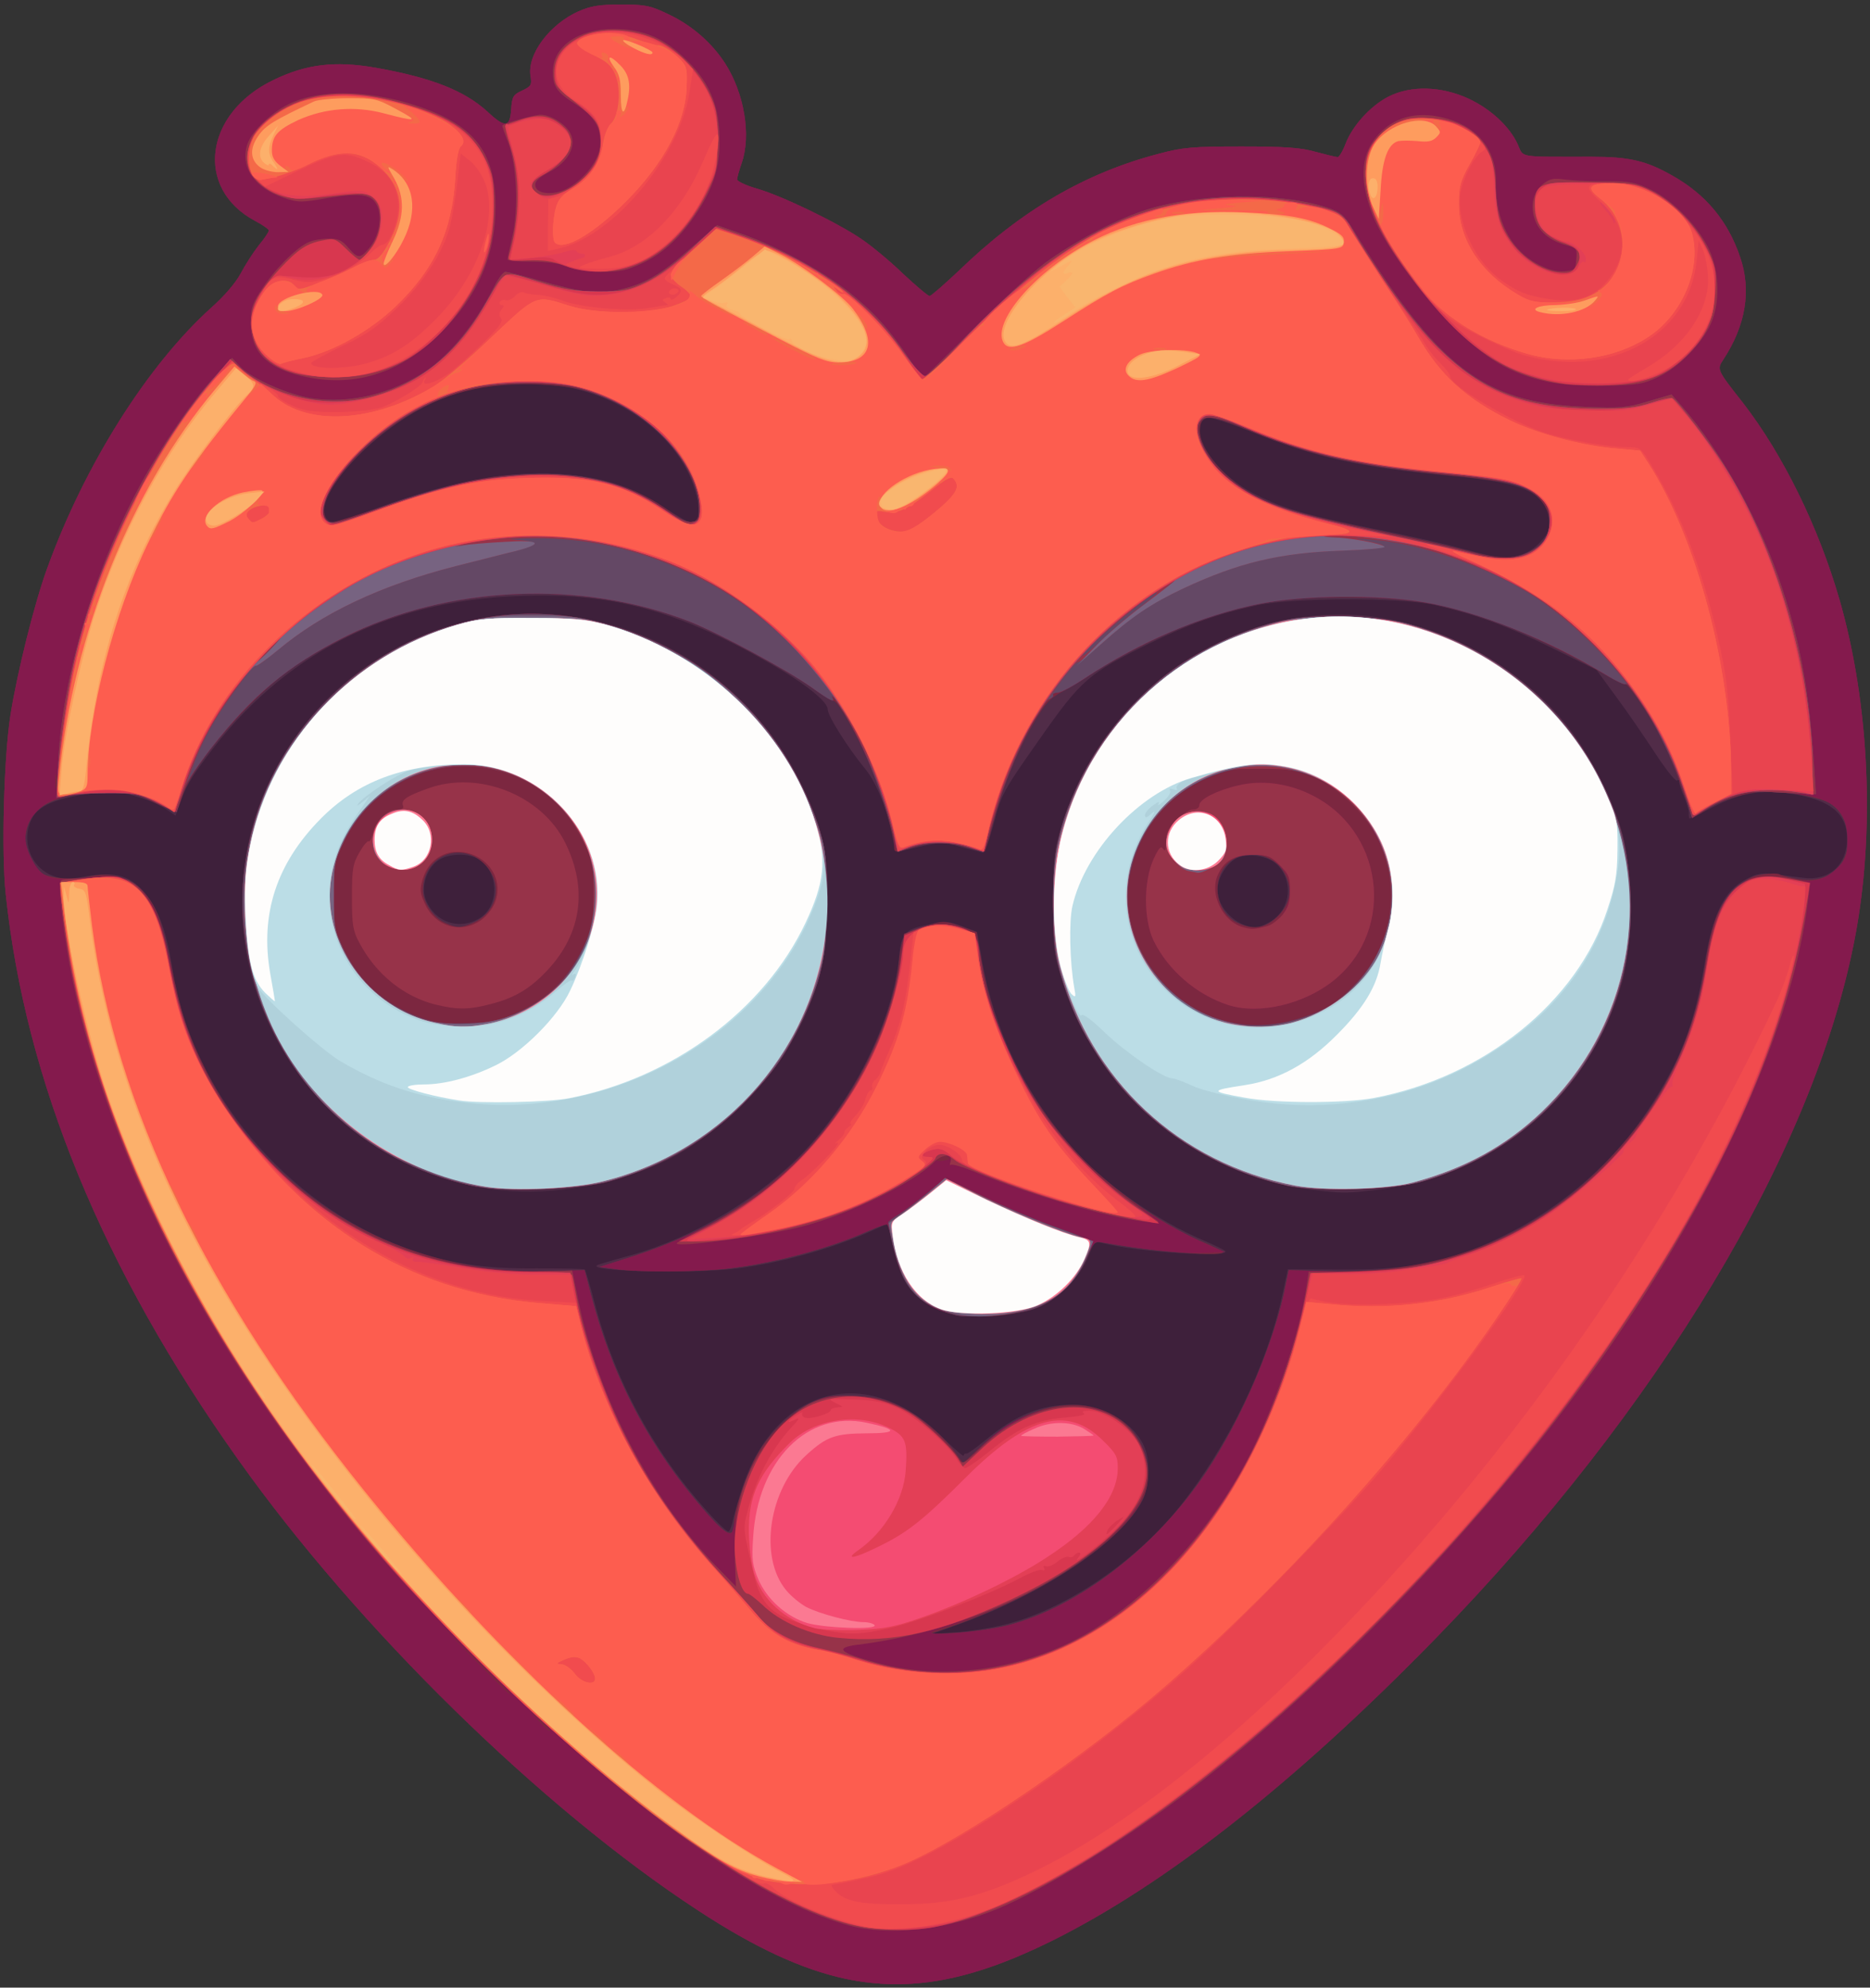<?xml version="1.0" encoding="utf-8"?>
<!-- Generator: Adobe Illustrator 27.4.0, SVG Export Plug-In . SVG Version: 6.00 Build 0)  -->
<svg version="1.1" baseProfile="tiny" id="Layer_1" xmlns="http://www.w3.org/2000/svg" xmlns:xlink="http://www.w3.org/1999/xlink"
	 x="0px" y="0px" viewBox="0 0 619 658" overflow="visible" xml:space="preserve">
<rect x="0" y="0" width="619" height="658" fill="#333333" stroke="none"/>
<path fill="#3E203B" d="M280,655.1c-14.5-3.1-30.1-10.3-49-22.7c-51.7-33.8-112.6-93.5-152-149C34,420.2,8.4,357.8,1.9,296
	c-1.5-14-0.6-45.7,1.6-59.5c2.2-13.9,7.9-36.8,12.1-48.3C28,153.9,48.9,120.8,70,101.8c4.3-3.8,8.1-8.3,9.7-11.3
	c1.4-2.7,4.1-6.9,5.9-9.2c1.9-2.3,3.4-4.5,3.4-5c0-0.4-2.1-1.9-4.6-3.2c-20-10.7-16.8-35.6,6.1-46.6c10.9-5.3,20.4-6.4,33.7-4.1
	c18.7,3.3,29.6,7.6,37.3,14.7c5.7,5.3,7.3,5.1,7.7-0.8c0.3-4.3,0.6-4.9,3.6-6.3s3.3-1.8,2.8-4.9c-1.1-7.1,6.3-17,15.8-21.3
	c4.1-1.8,6.9-2.3,14.1-2.3c8,0,9.7,0.3,15.7,3.2c7.7,3.6,14.4,9.4,18.9,16.4c6.3,9.9,8.6,23.8,5.4,32.9c-0.8,2.3-1.5,4.8-1.5,5.4
	c0,0.6,2.9,2,6.4,3c8.2,2.3,26.6,11.2,34.7,16.7c3.4,2.3,9.7,7.5,13.9,11.6c4.3,4,8.2,7.3,8.7,7.3s4.7-3.7,9.4-8.1
	c20.8-20.2,42-32.6,66.5-39c7.8-2.1,11.1-2.4,27.4-2.4c14.4,0,19.8,0.4,24.6,1.8c3.4,0.9,6.6,1.7,7.2,1.7c0.5,0,1.7-2,2.6-4.4
	c2.3-6,8.3-12.6,14.2-15.6c7.4-3.8,17.6-3.5,26.6,0.7c7.4,3.5,13.5,9.2,16.2,15.1c2,4.5-0.3,4.1,24.5,4.1c12.4,0,18,1.3,26.6,6.2
	c11.1,6.2,18.5,15.1,22.5,27c3.8,11,1.9,22.6-5.6,34c-2.1,3.2-2.1,3.3,6.5,14.2c13.3,17.2,25,41,32,65.2c10,34.7,11.9,77.6,4.9,113
	c-13.7,70.1-64.8,155.1-138.7,231C428.8,590,385.9,623.8,348,642.6C321.3,655.8,301.1,659.5,280,655.1L280,655.1z"/>
<path fill="#512C48" d="M280,655.1c-14.5-3.1-30.1-10.3-49-22.7c-51.7-33.8-112.6-93.5-152-149C34,420.2,8.4,357.8,1.9,296
	c-1.5-14-0.6-45.7,1.6-59.5c2.2-13.9,7.9-36.8,12.1-48.3C28,153.9,48.9,120.8,70,101.8c4.3-3.8,8.1-8.3,9.7-11.3
	c1.4-2.7,4.1-6.9,5.9-9.2c1.9-2.3,3.4-4.5,3.4-5c0-0.4-2.1-1.9-4.6-3.2c-20-10.7-16.8-35.6,6.1-46.6c10.9-5.3,20.4-6.4,33.7-4.1
	c18.7,3.3,29.6,7.6,37.3,14.7c5.7,5.3,7.3,5.1,7.7-0.8c0.3-4.3,0.6-4.9,3.6-6.3s3.3-1.8,2.8-4.9c-1.1-7.1,6.3-17,15.8-21.3
	c4.1-1.8,6.9-2.3,14.1-2.3c8,0,9.7,0.3,15.7,3.2c7.7,3.6,14.4,9.4,18.9,16.4c6.3,9.9,8.6,23.8,5.4,32.9c-0.8,2.3-1.5,4.8-1.5,5.4
	c0,0.6,2.9,2,6.4,3c8.2,2.3,26.6,11.2,34.7,16.7c3.4,2.3,9.7,7.5,13.9,11.6c4.3,4,8.2,7.3,8.7,7.3s4.7-3.7,9.4-8.1
	c20.8-20.2,42-32.6,66.5-39c7.8-2.1,11.1-2.4,27.4-2.4c14.4,0,19.8,0.4,24.6,1.8c3.4,0.9,6.6,1.7,7.2,1.7c0.5,0,1.7-2,2.6-4.4
	c2.3-6,8.3-12.6,14.2-15.6c7.4-3.8,17.6-3.5,26.6,0.7c7.4,3.5,13.5,9.2,16.2,15.1c2,4.5-0.3,4.1,24.5,4.1c12.4,0,18,1.3,26.6,6.2
	c11.1,6.2,18.5,15.1,22.5,27c3.8,11,1.9,22.6-5.6,34c-2.1,3.2-2.1,3.3,6.5,14.2c13.3,17.2,25,41,32,65.2c10,34.7,11.9,77.6,4.9,113
	c-13.7,70.1-64.8,155.1-138.7,231C428.8,590,385.9,623.8,348,642.6C321.3,655.8,301.1,659.5,280,655.1L280,655.1z M331.9,538
	c19.9-4.7,43.4-20.4,58.4-39c16-19.9,29.2-47.1,34.3-70.8l1.7-8l17.1,0.1c24.5,0.2,38.4-2.9,57.3-12.7c17.8-9.2,34.3-24,44.8-40.1
	c10.7-16.3,15.3-28.2,18.6-47.7c2.9-17.6,6.6-25.1,14.2-28.9c3.2-1.7,5.1-2,8.9-1.5c2.6,0.3,7,0.9,9.7,1.2
	c8.7,1.1,14.7-4.4,14.5-13.3c-0.2-8.2-5.8-12.6-18.4-14.5c-9.9-1.5-16.9-0.3-25.8,4.3c-4.1,2.1-7.7,3.9-7.9,3.9s-0.3-0.8-0.3-1.9
	c0-1-0.8-3.6-1.7-5.7c-0.9-2.2-1.6-4.3-1.5-4.7c0.2-0.5-0.2-0.6-0.7-0.3c-0.5,0.3-3.8-3.8-7.3-9.2c-3.5-5.3-9.2-13.7-12.8-18.5
	l-6.5-8.9l-14.6-7.2c-14.7-7.3-25.3-11.2-38.9-14.3c-11.2-2.6-47.3-2.5-59,0.1c-12.9,2.8-22.4,6.2-35.5,12.6
	c-20.3,10-22.6,12-36.6,32c-11.9,16.9-12.4,17.9-14.9,27.5c-1.5,5.5-3.1,9.9-3.6,9.8s-3.8-1-7.3-1.9c-6.5-1.8-6.6-1.8-19.7,1.3
	c-1.8,0.4-2.2-0.1-2.8-3.6c-1.4-9-5.4-19.1-9.4-23.8c-5.5-6.7-12.2-17.3-12.2-19.4c0-2.7-7.7-8.8-20-15.8
	c-30.4-17.3-52-23-82.3-21.8c-43.8,1.6-78.3,19.4-103.3,53.3c-5.6,7.5-6.8,9.6-9.3,16.6l-1,2.8l-3.5-2.4c-1.9-1.3-6.5-3.2-10.1-4.1
	c-5.8-1.6-7.8-1.7-15.1-0.7c-10.6,1.4-16.8,4-18.8,8.1c-3.8,7.2-0.5,16.2,6.8,19c3.2,1.2,5,1.3,11.1,0.2c9.1-1.5,13.8-0.4,18.2,4.1
	c5.4,5.7,8.3,13.2,10.4,26.8c6.2,40.1,37.5,77.6,77.1,92.1c13.7,5.1,26.1,7,43.5,6.8c8.5,0,15.6,0.1,15.9,0.4
	c0.2,0.2,1.6,4.8,3,10.2c7,27.1,20.3,51.3,39.3,71.8c2.4,2.6,4.7,4.7,5.2,4.7c0.4,0,1-1.5,1.4-3.2c0.3-1.8,1.8-6.8,3.1-11
	c11-33.8,41.5-41.8,66.2-17.2c3.9,3.9,7.2,6.8,7.2,6.3s0.4-0.8,0.8-0.7c0.4,0.2,3.2-1.8,6.2-4.3c10.3-8.6,18.5-11.9,29.4-11.9
	c10.1,0,20.6,6.5,23.6,14.5c1.8,4.7,1.4,12.8-0.8,17.2c-7,13.6-32.1,30.6-60.2,40.8l-9.5,3.4l7.4-0.5
	C320,540.2,327.2,539.1,331.9,538L331.9,538z M502.6,183.9c2.9-0.8,5.4-2.3,7.5-4.7c2.7-3,3-4.1,2.6-7.5c-1.2-8.7-8.2-11.9-32-14.1
	c-31.1-3-44.8-6-66.9-14.8c-6.9-2.8-13.4-4.8-14.2-4.5c-7.3,2.8,1.9,18.1,15.1,24.9c9.6,5,17,7.2,39.8,11.8c11,2.2,24.1,5.1,29,6.5
	c5,1.3,10.1,2.6,11.5,2.8s2.6,0.5,2.8,0.6C498,184.9,500.1,184.5,502.6,183.9L502.6,183.9z M125.3,168c25.3-9.2,44.6-12.6,62.7-10.9
	c12.7,1.2,21.8,4.3,31.4,10.6c4.4,2.9,8.6,5.3,9.3,5.3c2.6,0,3.3-3.6,1.7-9.6c-4.2-16.4-21.2-30.7-41.4-35c-9-1.9-26.2-1.4-35.4,1.1
	c-13,3.6-26.4,12.1-37.1,23.6c-7.9,8.6-11.1,15.9-8.3,18.7C109.9,173.5,110.2,173.5,125.3,168L125.3,168z"/>
<path fill="#512C48" d="M312.2,434.2c-2.9-1.1-6.7-3.2-8.3-4.8c-4.9-4.6-6.7-8.7-9.4-21.6L294,405l-5.8,2.6
	c-12.6,5.7-29.6,10.4-44.1,12.3c-14.7,1.9-51.6,1-46.1-1.2c0.8-0.3,5.8-1.8,11-3.2c20.9-5.9,43.1-19.3,57.5-34.7
	c16.7-17.9,29-43.2,31.1-63.9c0.8-8.2,1.9-9.3,10.5-11c4.6-1,6.1-0.9,10.3,0.7l5,1.9l1.7,9.7c4,22.6,13.6,42.6,29.2,61
	c10.2,12,28.6,25,44.7,31.7c3,1.3,5.9,2.7,6.5,3.2c2.5,2.4-29.1,0.4-40.6-2.6c-2.5-0.6-2.8-0.3-4.5,4.2c-2.7,7-10.4,14.8-17.3,17.4
	C334.9,436.2,319.3,436.7,312.2,434.2L312.2,434.2z"/>
<path fill="#512C48" d="M165.5,394c-50.1-5.4-88-50-85.2-100c0.8-13,3.5-24,8.7-34.9c10.1-21.1,25.4-36.5,46.3-46.6
	c48-23.1,106.4-1.8,130.1,47.6c6.6,13.6,8.7,22.7,8.7,37.9c0.1,19.4-4,34.1-13.9,50c-8.3,13.4-25.1,28.9-38.7,35.7
	C205.3,391.9,183.3,395.9,165.5,394L165.5,394z M158.7,304c6.3-3.8,6.6-14.2,0.6-19c-3.5-2.8-11.1-2.7-14.6,0.1
	c-3.7,2.8-5.4,8.8-3.7,12.9C144,305.3,152,308.1,158.7,304z"/>
<path fill="#512C48" d="M438,394.3c-41.4-4-75.5-32.1-87.1-71.8c-2.1-7-2.4-10.1-2.3-24c0-14.5,0.3-16.9,2.8-24.9
	c15.3-50.4,66.9-80.3,115.6-67c20.3,5.5,40.4,18.8,52.7,34.9c6.8,8.8,14.7,24.6,17.5,35c3.1,11.5,3.1,36.5,0,47.7
	c-10.5,38.3-42.2,65.3-81.5,69.7C446.2,395,444.9,395,438,394.3L438,394.3z M421.1,304.7c6.3-4.2,7-13.4,1.5-18.6
	c-2.8-2.7-9-3.7-12.8-2.2c-3.4,1.3-6.8,6.6-6.8,10.6c0,6.2,6.3,12.3,12.6,12.5C416.8,307,419.2,306,421.1,304.7L421.1,304.7z"/>
<path fill="#7C2740" d="M280,655.1c-14.5-3.1-30.1-10.3-49-22.7c-51.7-33.8-112.6-93.5-152-149C34,420.2,8.4,357.8,1.9,296
	c-1.5-14-0.6-45.7,1.6-59.5c2.2-13.9,7.9-36.8,12.1-48.3C28,153.9,48.9,120.8,70,101.8c4.3-3.8,8.1-8.3,9.7-11.3
	c1.4-2.7,4.1-6.9,5.9-9.2c1.9-2.3,3.4-4.5,3.4-5c0-0.4-2.1-1.9-4.6-3.2c-20-10.7-16.8-35.6,6.1-46.6c10.9-5.3,20.4-6.4,33.7-4.1
	c18.7,3.3,29.6,7.6,37.3,14.7c5.7,5.3,7.3,5.1,7.7-0.8c0.3-4.3,0.6-4.9,3.6-6.3s3.3-1.8,2.8-4.9c-1.1-7.1,6.3-17,15.8-21.3
	c4.1-1.8,6.9-2.3,14.1-2.3c8,0,9.7,0.3,15.7,3.2c7.7,3.6,14.4,9.4,18.9,16.4c6.3,9.9,8.6,23.8,5.4,32.9c-0.8,2.3-1.5,4.8-1.5,5.4
	c0,0.6,2.9,2,6.4,3c8.2,2.3,26.6,11.2,34.7,16.7c3.4,2.3,9.7,7.5,13.9,11.6c4.3,4,8.2,7.3,8.7,7.3s4.7-3.7,9.4-8.1
	c20.8-20.2,42-32.6,66.5-39c7.8-2.1,11.1-2.4,27.4-2.4c14.4,0,19.8,0.4,24.6,1.8c3.4,0.9,6.6,1.7,7.2,1.7c0.5,0,1.7-2,2.6-4.4
	c2.3-6,8.3-12.6,14.2-15.6c7.4-3.8,17.6-3.5,26.6,0.7c7.4,3.5,13.5,9.2,16.2,15.1c2,4.5-0.3,4.1,24.5,4.1c12.4,0,18,1.3,26.6,6.2
	c11.1,6.2,18.5,15.1,22.5,27c3.8,11,1.9,22.6-5.6,34c-2.1,3.2-2.1,3.3,6.5,14.2c13.3,17.2,25,41,32,65.2c10,34.7,11.9,77.6,4.9,113
	c-13.7,70.1-64.8,155.1-138.7,231C428.8,590,385.9,623.8,348,642.6C321.3,655.8,301.1,659.5,280,655.1L280,655.1z M333.5,538.1
	c23.6-6.1,49.2-25.9,65.9-50.9c11.9-17.9,22.7-43.3,26.3-62.2l0.9-4.5l12.9,0.3c36.9,1,67.8-10.9,91.6-35.5
	c19-19.6,29.2-39.8,33.3-66.1c2.2-14,4.7-20.1,10-25c3.3-3,5.6-4.2,8.9-4.7c2.5-0.4,5-0.4,5.6-0.1c0.5,0.3,3.3,1.1,6.1,1.6
	c9.1,1.7,16-3.1,16.7-11.7c0.5-5.8-1.9-11-6.2-13.5c-3.4-1.9-13.6-3.8-20.7-3.8c-5.6,0-15.5,2.9-19.5,5.8c-1.6,1.1-3.5,2.2-4.1,2.4
	c-0.7,0.2-2.8-4.3-5-10.7c-2.1-6.1-5.5-14-7.5-17.5c-4.4-8-10.2-16.2-10.9-15.5c-0.2,0.3-3.1-1.2-6.4-3.1
	c-10.6-6.5-29.3-15.4-39.7-18.9c-14.8-5-27.3-6.8-46.7-6.8c-19.3-0.1-33.4,2.2-49,8c-10.2,3.7-27.4,12.4-34.8,17.5
	c-2.5,1.7-6.8,4.3-9.6,5.8c-4.3,2.3-5.7,3.9-9.8,11c-5.6,9.8-10.1,21.2-13.2,33c-1.2,4.7-2.4,8.7-2.6,8.9c-0.3,0.2-2.9-0.4-5.9-1.3
	c-6.8-2-11.4-2-17.7-0.1c-6.2,1.9-6.4,1.9-6.4-0.3c0-3.4-3.9-16.6-7.5-25.7c-4-10-11-22.5-12.6-22.5c-0.6,0-3.8-2-7.2-4.4
	c-8.3-5.9-30.4-17.8-40.1-21.7c-30-11.9-67.3-12.5-99.3-1.5c-9,3.1-21.7,9.4-30.8,15.4c-14.1,9.3-34.5,32.6-38,43.4
	c-1,2.9-1.9,5.5-2.1,5.6c-0.1,0.2-3.3-1.1-7.1-3c-6.2-3-7.5-3.3-15.8-3.3c-16.3,0.1-24.4,3.7-26.6,11.7c-0.8,3.3-0.7,4.9,0.6,8.3
	c0.8,2.4,2.5,5.1,3.5,6c2.5,2.3,10.3,3,17,1.6c9.8-2.1,17.7,2.3,22,12.1c1.3,2.9,3.4,10.7,4.7,17.3c3,15.3,5.4,22.7,11.3,34.5
	c21.5,43,65.2,68.4,115.2,66.8l10.3-0.3l2.2,8.5c6.6,25.2,17.2,46.3,33,65.8c10.8,13.3,14.3,15.6,14.3,9.4c0-3.8,3.2-13.6,6.6-20.7
	c3.8-7.8,11.8-15.9,18.9-19.1c4.9-2.3,6.6-2.6,14.3-2.2c7.2,0.2,9.8,0.8,15.2,3.4c6.4,3,14.6,10,18.7,15.9l2.1,2.9l6.5-6.1
	c14.9-13.9,33.8-17.2,46-8c7.4,5.6,10.7,16.2,7.6,24.4c-5.4,14.2-32.8,32.9-64.4,43.9l-7,2.4l9-0.4
	C321.5,540.3,329.1,539.2,333.5,538.1L333.5,538.1z M507.5,182c9.4-5.8,6.1-18-5.8-21.5c-2.8-0.8-12.1-2.2-20.6-3
	c-31.7-3.2-47-6.5-66.7-14.6c-14.1-5.8-16.7-6-17.2-1.1c-0.7,7,9,18.1,20.5,23.3c8,3.7,16.2,5.9,40.3,10.9
	c10.7,2.2,23.6,5.2,28.5,6.5C496.7,185.2,502.5,185.1,507.5,182L507.5,182z M130.3,166.5c22.3-7.5,32.5-9.5,48.6-9.5
	c18.3,0,31.2,3.8,43.1,12.5c2.6,1.9,5.4,3.5,6.3,3.5c2.6,0,3.9-2.6,3.1-6.7c-2.4-13.1-12.8-25.6-27.1-32.8c-8.3-4.1-14.1-5.6-25-6.2
	c-18.2-1-33.2,2.8-47.2,12.2c-14.3,9.4-26.3,24.5-24.7,30.8c0.3,1.5,1.3,2.7,2.2,2.7C110.4,173,119.8,170.1,130.3,166.5L130.3,166.5
	z"/>
<path fill="#7C2740" d="M316.5,435.4c-6.2-1.6-9-2.9-12.1-5.7c-4.4-3.8-6.7-8.4-8.7-17c-0.8-3.8-1.7-7.1-2-7.3
	c-0.2-0.3-3.1,0.7-6.3,2.1c-12.8,5.8-31.7,10.8-46.9,12.5c-10.1,1.1-29.4,1.2-37,0.1l-5-0.7l10.4-3.3c30.4-9.6,54-26.5,69.6-50.1
	c10.7-15.9,17.8-34,19.1-48.1c0.4-3.9,1.3-7.7,2.1-8.5c0.8-0.7,4-2.1,7.1-3c5.4-1.6,5.9-1.6,11.1,0.2l5.4,2l1.7,9.9
	c4.2,24.7,16.4,48,34.4,66.1c10.1,10,25.5,20.8,37.2,25.9c4.1,1.7,7.7,3.5,8.1,3.8c1.9,2-22.2,0.2-38.8-2.9l-3.7-0.6l-2.8,6.1
	c-3.4,7.8-10.2,14.1-17.6,16.5C336.6,435.1,320.4,436.4,316.5,435.4L316.5,435.4z"/>
<path fill="#7C2740" d="M156,392.5c-36.3-8.1-63.5-34.4-72.6-70.3c-4.7-18.4-4.2-34.6,1.6-52.6c14.3-44.4,61-73,106.1-65.1
	c33,5.7,60.5,26.5,74.6,56.2c7.1,14.8,8.6,22.8,8,40.7c-0.6,17.3-1.8,22.8-8.2,36.3c-5.5,11.6-9.1,16.8-18.4,26.6
	c-12,12.5-27.1,21.5-45.1,26.7C192.2,393.9,166,394.7,156,392.5L156,392.5z M156.4,305.6c8.1-3.4,10.3-12.7,4.4-19.1
	c-7.8-8.5-20.8-3.4-20.8,8.2c0,4,3.5,9.2,7.3,10.8C151.4,307.3,152.3,307.3,156.4,305.6z"/>
<path fill="#7C2740" d="M426,392.5c-25.6-5.7-48.3-21.1-61.9-42c-6.4-9.8-9.4-16.1-12.7-27.1c-2.4-7.9-2.7-10.6-2.8-23.9
	c-0.1-17.3,1.8-26.1,8.3-40c7.1-14.9,18.6-28.7,31.7-38.1c8.6-6.2,23.4-13,33.4-15.4c12.7-3,30.6-2.8,43.6,0.5
	c28.1,7.1,51.6,26.1,64.4,52c6.4,12.8,9,23,9.7,37.5c2.1,44-25.7,82.5-68.8,95.1C461.2,393.9,435.9,394.7,426,392.5L426,392.5z
	 M422.5,303.8c4.5-4.1,5.5-9,3-14.2c-3.9-8.2-16.4-9.1-20.8-1.6c-3.6,6-1.2,14.5,4.7,17.4C414.5,307.9,418.6,307.4,422.5,303.8
	L422.5,303.8z"/>
<path fill="#841A4D" d="M280,655.1c-14.5-3.1-30.1-10.3-49-22.7c-51.7-33.8-112.6-93.5-152-149C34,420.2,8.4,357.8,1.9,296
	c-1.5-14-0.6-45.7,1.6-59.5c2.2-13.9,7.9-36.8,12.1-48.3C28,153.9,48.9,120.8,70,101.8c4.3-3.8,8.1-8.3,9.7-11.3
	c1.4-2.7,4.1-6.9,5.9-9.2c1.9-2.3,3.4-4.5,3.4-5c0-0.4-2.1-1.9-4.6-3.2c-20-10.7-16.8-35.6,6.1-46.6c10.9-5.3,20.4-6.4,33.7-4.1
	c18.7,3.3,29.6,7.6,37.3,14.7c5.7,5.3,7.3,5.1,7.7-0.8c0.3-4.3,0.6-4.9,3.6-6.3s3.3-1.8,2.8-4.9c-1.1-7.1,6.3-17,15.8-21.3
	c4.1-1.8,6.9-2.3,14.1-2.3c8,0,9.7,0.3,15.7,3.2c7.7,3.6,14.4,9.4,18.9,16.4c6.3,9.9,8.6,23.8,5.4,32.9c-0.8,2.3-1.5,4.8-1.5,5.4
	c0,0.6,2.9,2,6.4,3c8.2,2.3,26.6,11.2,34.7,16.7c3.4,2.3,9.7,7.5,13.9,11.6c4.3,4,8.2,7.3,8.7,7.3s4.7-3.7,9.4-8.1
	c20.8-20.2,42-32.6,66.5-39c7.8-2.1,11.1-2.4,27.4-2.4c14.4,0,19.8,0.4,24.6,1.8c3.4,0.9,6.6,1.7,7.2,1.7c0.5,0,1.7-2,2.6-4.4
	c2.3-6,8.3-12.6,14.2-15.6c7.4-3.8,17.6-3.5,26.6,0.7c7.4,3.5,13.5,9.2,16.2,15.1c2,4.5-0.3,4.1,24.5,4.1c12.4,0,18,1.3,26.6,6.2
	c11.1,6.2,18.5,15.1,22.5,27c3.8,11,1.9,22.6-5.6,34c-2.1,3.2-2.1,3.3,6.5,14.2c13.3,17.2,25,41,32,65.2c10,34.7,11.9,77.6,4.9,113
	c-13.7,70.1-64.8,155.1-138.7,231C428.8,590,385.9,623.8,348,642.6C321.3,655.8,301.1,659.5,280,655.1L280,655.1z M182,572.7
	c0-0.2-1.5-1.6-3.2-3.3l-3.3-2.9l2.9,3.3C181.2,572.8,182,573.5,182,572.7z M169,560.7c0-0.1-5.3-5.4-11.7-11.7l-11.8-11.5
	l11.5,11.8C167.7,560.2,169,561.5,169,560.7z M333.5,538.1c23.6-6.1,49.2-25.9,65.9-50.9c11.9-17.9,22.7-43.4,26.3-62.2l0.9-4.5
	l14.9,0.4c22.8,0.5,40.1-3.1,57.8-11.9c35-17.6,59.2-50.5,65.3-89.1c4-25.7,11.2-32.7,29.3-28.8c6.3,1.3,10.6,0.1,14.7-4.2
	c2.5-2.6,2.9-3.8,2.9-8.8c0-10.9-5.8-15-22.9-15.8c-8.7-0.4-10.9-0.2-15.8,1.6c-3.1,1.2-7.2,3.3-9.2,4.6l-3.5,2.3l-2.1-7.1
	c-4-13.3-17.6-38.7-19.9-37.2c-0.5,0.2-3.5-1.2-6.7-3.2c-19.2-11.7-42.3-20.9-59.9-23.9c-15.4-2.6-40-2.4-54.5,0.5
	c-18.9,3.7-39.7,12.6-57.7,24.5c-3.9,2.6-7.9,4.8-9.1,4.9c-1.1,0-1.9,0.4-1.6,0.8c0.2,0.4-0.2,0.9-1,1.2c-4,1.6-14.7,24.5-19.1,40.9
	c-1.3,5-2.6,9.2-2.8,9.4c-0.1,0.2-2.5-0.3-5.2-1.1c-6-1.9-13.8-1.8-19,0c-4.2,1.5-5.5,0.9-5.5-2.6c-0.1-7.3-13.2-38.9-19.1-45.9
	c-1.1-1.4-1.8-1.9-1.4-1.2c1.1,2-0.4,1.4-6.8-3.2c-8.3-5.9-30.4-17.8-40.1-21.7c-35.8-14.1-80.4-12.2-114.8,5.1
	c-18.5,9.4-30.3,19.2-44.1,36.9c-5.8,7.6-8.8,12.3-9.7,15.7c-0.7,2.7-1.4,5-1.5,5.2c-0.1,0.1-3.1-1.3-6.6-3c-6-3.1-7-3.3-16.9-3.2
	c-12.5,0-18.3,1.5-22.5,5.7c-4.5,4.5-5.3,9.6-2.3,15.5c3.5,7,6.2,8,18.3,6.8c8.9-0.8,10.5-0.7,13.9,0.9c6.7,3.2,11.3,12.6,14.1,28.5
	c3.2,18.3,10.1,35.2,20.3,49.5c24.4,34.3,60.6,52.3,103.2,51.3l13.5-0.3l2.2,8.5c6.7,25.7,17.8,47.4,34.2,67.2
	c7.7,9.3,11.5,12.7,12.4,11.1c0.2-0.5,1.2-4.3,2.2-8.6c2.3-10.9,6.7-19,14.5-26.8c7.8-7.9,13.3-10.2,23.7-9.8
	c7.5,0.3,14.6,2.6,20.7,6.9c4.3,2.9,11.2,9.9,13.8,13.7l1.5,2.3l5.4-5.3c7.3-7,10.3-9,17.4-11.6c6.7-2.6,18-3.1,23-1.2
	c10,4,16.3,13.1,15.2,22.2c-0.4,2.8-1.8,7-3.1,9.4c-6.6,11.2-29.3,27-50.6,35.3c-4.1,1.6-8.4,3.3-9.5,3.7s-2.7,0.9-3.6,1.1
	c-0.8,0.2-2.6,0.8-4,1.4C304.6,541.9,324.8,540.3,333.5,538.1L333.5,538.1z M18.7,256.8c-0.2-1.3-0.4-0.5-0.4,1.7
	c-0.1,2.2,0.1,3.2,0.4,2.3C18.9,259.8,18.9,258,18.7,256.8z M505.6,183.1c5.2-2.4,7.4-5.5,7.4-10.4c0-9.9-7.5-13.4-33.4-15.7
	c-27.9-2.5-45.3-6.3-63.1-13.7c-13.3-5.5-17.9-6.4-19.4-3.5c-2.1,3.9,3.3,14.2,10.1,19.4c9.5,7.3,19.8,10.7,50.8,17.2
	c11.8,2.5,24.9,5.4,29,6.5C496.4,185.4,500.4,185.4,505.6,183.1z M123.2,169.1c42.2-15.9,73.8-16.2,95.8-1c5.1,3.5,8.1,4.9,9.9,4.7
	c2.4-0.3,2.6-0.6,2.5-5.3c-0.3-12-12.5-27.1-27.6-34.4c-4.6-2.2-11-4.5-14.3-5.2c-8.9-1.8-25.5-1.4-34.6,1
	c-17.8,4.6-35.7,17.3-44.9,31.8c-2.8,4.4-3.9,10-2.3,11.6C109.1,173.7,113.1,172.9,123.2,169.1L123.2,169.1z"/>
<path fill="#841A4D" d="M316.5,435.4c-6.2-1.6-9-2.9-12.1-5.7c-4.4-3.8-6.7-8.4-8.7-17c-0.8-3.8-1.7-7.1-2-7.3
	c-0.2-0.3-3.1,0.7-6.3,2.1c-12.8,5.8-31.7,10.8-46.9,12.5c-10.1,1.1-29.4,1.2-37,0.1l-5-0.7l11.7-3.7c14.7-4.7,31.5-13,41.7-20.8
	c23.9-18,42.2-48.5,46.2-77.1l1.2-8.6l4.1-1.6c5.5-2.1,12.3-2,16.6,0.2c3.3,1.7,3.5,1.9,4.7,10.5c4.1,28.8,22.8,59.6,47.3,77.9
	c7.2,5.3,19.4,12.2,29,16.4l4.5,1.9l-7.9,0.3c-6.6,0.2-19.1-1.1-32.2-3.4c-3.1-0.6-3.3-0.4-6,5.6c-3.4,7.7-10.2,14-17.6,16.4
	C336.6,435.1,320.4,436.4,316.5,435.4L316.5,435.4z M313.6,382.8c-1.6-0.9-3.6-0.3-3.6,1.1c0,0.5,1.2,0.6,2.6,0.3
	C314.8,383.8,315,383.6,313.6,382.8z"/>
<path fill="#841A4D" d="M156,392.5c-36.3-8.1-63.5-34.4-72.6-70.3c-4.7-18.4-4.2-34.6,1.6-52.6c14.3-44.4,61-73,106.1-65.1
	c33,5.7,60.5,26.5,74.6,56.2c7.1,14.8,8.6,22.8,8,40.7c-0.6,17.3-1.8,22.8-8.2,36.3c-5.5,11.6-9.1,16.8-18.4,26.6
	c-12,12.5-27.1,21.5-45.1,26.7C192.2,393.9,166,394.7,156,392.5L156,392.5z M172.2,334.8c9.6-4.6,16.1-11.2,20.7-20.8
	c3.4-7.1,3.6-8.1,3.6-18.1c0-10.2-0.1-10.8-3.8-18.1c-16.3-33-63.6-31.9-79.4,1.8c-2.5,5.3-2.8,7-2.8,16.9s0.3,11.6,2.8,16.9
	c5.3,11.5,14,19.2,26.2,23.6c4.9,1.7,7.7,2,15.7,1.7C163.7,338.4,165.6,337.9,172.2,334.8z"/>
<path fill="#841A4D" d="M426,392.5c-25.6-5.7-48.3-21.1-61.9-42c-6.4-9.8-9.4-16.1-12.7-27.1c-2.4-7.9-2.7-10.6-2.8-23.9
	c-0.1-17.3,1.8-26.1,8.3-40c7.1-14.9,18.6-28.7,31.7-38.1c8.6-6.2,23.4-13,33.4-15.4c12.7-3,30.6-2.8,43.6,0.5
	c28.1,7.1,51.6,26.1,64.4,52c6.4,12.8,9,23,9.7,37.5c2.1,44-25.7,82.5-68.8,95.1C461.2,393.9,435.9,394.7,426,392.5L426,392.5z
	 M431.3,336.8c3.2-1,7.5-2.9,9.5-4.2c5.1-3.2,12.9-11.8,14.8-16.3c0.9-2.1,2-4.5,2.5-5.5c2-4,3-14.4,2-20.8
	c-2.3-14.1-13.2-28.2-25.8-33.1c-8.5-3.3-22.2-3.8-30.4-1c-16.2,5.4-26.9,17.7-30,34.2c-2.3,12.7,2,25.7,11.7,36
	C397.6,338.6,414.1,342.5,431.3,336.8L431.3,336.8z"/>
<path fill="#841A4D" d="M406.5,332.7c-10.6-3.5-19.8-11.5-24.6-21.2c-3.4-7-3.4-19.7-0.1-27c1.8-3.9,2.5-4.6,3.2-3.5s1,0.4,1-2.3
	c0-3.1,0.7-4.6,3.4-7.3c1.9-1.9,4.3-3.4,5.5-3.4s2.1-0.6,2.1-1.5c0-1.9,5.9-4.9,12.9-6.5c7.5-1.8,15.9-0.8,23.5,2.8
	c24.5,11.5,29,44.6,8.3,61.6C431.8,332.5,416.7,336,406.5,332.7L406.5,332.7z M419.7,306.5c4.2-1.2,7.3-6.2,7.3-11.6
	c0-4.2-0.5-5.3-3.4-8.4c-3.1-3.2-4-3.5-8.9-3.5c-6.2,0-9.7,2.1-11.7,6.9c-2.6,6.3,1.8,15.1,8.3,17
	C414.5,307.8,415.4,307.7,419.7,306.5L419.7,306.5z"/>
<path fill="#644865" d="M316.5,435.4c-9.1-2.4-14.2-6-17.4-12.3c-1.5-2.8-5.1-16.1-5.1-18.5c0-0.2,1.7-1.5,3.7-2.7
	c2-1.3,6.3-4.5,9.4-7.1l5.8-4.8l13.3,6.4c7.3,3.5,18.2,8.1,24.1,10.1c5.9,2.1,11,4.1,11.2,4.5s-0.9,3.4-2.4,6.6
	c-3.5,7.4-10.1,13.4-17.3,15.8C336.6,435.1,320.4,436.4,316.5,435.4L316.5,435.4z"/>
<path fill="#644865" d="M156,392.5c-36.3-8.1-63.5-34.4-72.6-70.3c-4.7-18.4-4.2-34.6,1.6-52.6c14.3-44.4,61-73,106.1-65.1
	c33,5.7,60.5,26.5,74.6,56.2c7.1,14.8,8.6,22.8,8,40.7c-0.6,17.3-1.8,22.8-8.2,36.3c-5.5,11.6-9.1,16.8-18.4,26.6
	c-12,12.5-27.1,21.5-45.1,26.7C192.2,393.9,166,394.7,156,392.5L156,392.5z M172.2,334.8c9.6-4.6,16.1-11.2,20.7-20.8
	c3.4-7.1,3.6-8,3.6-18.1s-0.1-10.8-3.8-18.1c-6.4-13-18.4-21.7-32.9-23.7c-19.1-2.7-37.9,7.4-46.1,24.6c-3,6.4-3.2,7.5-3.2,17.8
	c0,9.9,0.3,11.6,2.8,16.9c5.3,11.5,14,19.2,26.2,23.6c4.9,1.7,7.7,2,15.7,1.7C163.7,338.4,165.6,337.9,172.2,334.8z"/>
<path fill="#644865" d="M426,392.5c-25.6-5.7-48.3-21.1-61.9-42c-6.4-9.8-9.4-16.1-12.7-27.1c-2.4-7.9-2.7-10.6-2.8-23.9
	c-0.1-17.3,1.8-26.1,8.3-40c7.1-14.9,18.6-28.7,31.7-38.1c8.6-6.2,23.4-13,33.4-15.4c12.7-3,30.6-2.8,43.6,0.5
	c28.1,7.1,51.6,26.1,64.4,52c6.4,12.8,9,23,9.7,37.5c2.1,44-25.7,82.5-68.8,95.1C461.2,393.9,435.9,394.7,426,392.5L426,392.5z
	 M431.3,336.8c7.7-2.5,12.1-5.4,18-11.7c11.9-12.8,14.6-31.7,6.7-47.7c-4-8.2-13.8-17.4-21.7-20.5c-8.5-3.3-22.2-3.8-30.4-1
	c-16.2,5.4-26.9,17.7-30,34.2c-2.3,12.7,2,25.7,11.7,36C397.6,338.6,414.1,342.5,431.3,336.8L431.3,336.8z"/>
<path fill="#644865" d="M296.4,279.3c-3.3-15.7-13.4-40-19.5-47.3c-1.1-1.4-1.8-1.9-1.4-1.2c1.1,2-0.4,1.4-6.8-3.2
	c-8.3-5.9-30.4-17.8-40.1-21.7c-35.8-14.1-80.4-12.2-114.8,5.1c-18.5,9.4-30.3,19.2-44.1,36.9c-5.8,7.6-8.8,12.3-9.7,15.7
	c-0.7,2.7-1.4,5-1.5,5.2c-0.1,0.1-3.1-1.3-6.6-3c-5.8-3-7.2-3.3-15.4-3.3c-5,0-11,0.4-13.4,0.8l-4.4,0.8l0.6-12.3
	c1.5-28.2,11.9-63.1,27.4-91.7c6.7-12.3,17.2-27.7,24.1-35.1l6-6.5l2.6,2.8c3.7,4,16.2,9.5,24,10.6c12.6,1.8,26.2-1.5,37.5-9
	c8.1-5.4,16.4-15.6,22.5-27.6c1.4-2.9,3.2-5.3,3.9-5.3c0.6,0,5.7,1.3,11.3,2.9c13.6,3.9,19.1,4.5,26.1,3.1
	c8.4-1.8,13.7-4.8,23.7-13.6l9-7.8l8,2.8c12,4.2,26.5,12.1,35.5,19.2c8.4,6.8,13.2,12.1,20,22.1c2.3,3.5,4.4,6.3,4.8,6.3
	c0.3,0,7.6-7.1,16.2-15.8s19.4-18.6,24-22.1c9.2-6.8,22.3-13.8,32.2-17.2c17.8-6,45.1-6.5,61.4-1.1c4.2,1.4,5.5,2.5,8,6.6
	c28.4,46.3,43.6,58,77.1,59.3c11.7,0.5,13.9,0.3,20.9-1.8l7.8-2.3l3.5,4c13.1,15,26.3,38.9,33.2,60.4c6.2,19,8.8,34,10.5,58.7
	l0.6,9.2l-11.3-0.5c-10-0.6-11.9-0.4-17,1.5c-3.1,1.2-7.2,3.3-9.2,4.6l-3.5,2.3l-2.1-7.1c-4-13.3-17.6-38.7-19.9-37.2
	c-0.5,0.2-3.5-1.2-6.7-3.2c-19.2-11.7-42.3-20.9-59.9-23.9c-15.4-2.6-40-2.4-54.5,0.5c-18.9,3.7-39.7,12.6-57.7,24.5
	c-3.9,2.6-7.9,4.8-9.1,4.9c-1.1,0-1.9,0.4-1.6,0.8c0.2,0.4-0.2,0.9-1,1.2c-4,1.6-14.7,24.5-19.1,40.9c-1.3,5-2.6,9.2-2.8,9.4
	c-0.1,0.2-2.5-0.3-5.2-1.1c-6.1-1.9-13.8-1.8-19,0c-2.2,0.8-4.1,1.5-4.2,1.5C297.1,282,296.8,280.8,296.4,279.3L296.4,279.3z
	 M505.6,183.1c5.2-2.4,7.4-5.5,7.4-10.4c0-9.9-7.5-13.4-33.4-15.7c-27.9-2.5-45.3-6.3-63.1-13.7c-13.3-5.5-17.9-6.4-19.4-3.5
	c-2.1,3.9,3.3,14.2,10.1,19.4c9.5,7.3,19.8,10.7,50.8,17.2c11.8,2.5,24.9,5.4,29,6.5C496.4,185.4,500.4,185.4,505.6,183.1
	L505.6,183.1z M123.2,169.1c42.2-15.9,73.8-16.2,95.8-1c5.1,3.5,8.1,4.9,9.9,4.7c2.4-0.3,2.6-0.6,2.5-5.3
	c-0.3-12-12.5-27.1-27.6-34.4c-4.6-2.2-11-4.5-14.3-5.2c-8.9-1.8-25.5-1.4-34.6,1c-17.8,4.6-35.7,17.3-44.9,31.8
	c-2.8,4.4-3.9,10-2.3,11.6C109.1,173.7,113.1,172.9,123.2,169.1L123.2,169.1z"/>
<path fill="#973349" d="M281,637.4c-30.4-8.2-74.1-39.6-123.1-88.4c-25.5-25.4-38.2-39.9-57.4-65.5
	c-44.9-59.8-73.3-123.9-79.9-180.3c-1-9.4-1.1-11.5,0-11.9c0.7-0.3,5.7-0.6,11.1-0.6c8.8-0.2,10.1,0,13,2.1
	c4.4,3.1,9.1,13,10.9,23.3c2.7,14.6,6.3,26.1,11.3,36.4c21,43.2,63.4,69.3,111,68.4l11.5-0.3l2.2,10.8c6.6,31.4,23.7,64.3,44.9,86.5
	l7.1,7.3l-0.4-9.8c-0.7-18,4.4-32.2,15.7-43.5c4.7-4.7,8-7,11.5-8.2c9.7-3.3,22.4-1.5,31.7,4.4c4.6,2.9,13.6,11.7,15.5,15.2
	c0.9,1.6,1.7,1.2,7.3-4.2c19-18.3,45.1-18,53.3,0.6c4.1,9.3,0.8,18.5-10.4,28.8c-19.7,18.3-51.8,32-84,36c-7.7,1-6,2.6,6.2,5.9
	c18.3,5.1,39.7,3.5,58.9-4.3c24.9-10.1,50.2-35.5,65.2-65.2c8.4-16.8,16.2-40.1,18.4-55.1l0.7-4.8h12.2c20.1,0,37.6-3.9,53.9-12
	c35-17.6,59.2-50.5,65.3-89.1c4-25.7,11.2-32.7,29.5-28.8l5.1,1.1l-0.7,5.7c-5.3,44.9-33.8,105.7-76.5,163.1
	c-35.3,47.4-83,96.7-126.2,130.2c-21.2,16.5-49.6,34.1-65.8,40.8C313.3,638.9,294.3,641,281,637.4L281,637.4z"/>
<path fill="#973349" d="M316.3,434.9c-12.4-2.4-18.2-9.4-21.2-25.2l-0.9-4.8l5.6-4.1c3.1-2.3,7.2-5.6,9.3-7.5l3.7-3.4l13.4,6.5
	c11,5.4,18.6,8.5,34.5,14.1c1.9,0.6-2.3,9.7-6.8,14.9C346.7,433.5,330.3,437.7,316.3,434.9z"/>
<path fill="#973349" d="M224,411.6c0-0.3,4.6-2.9,10.2-5.7c5.6-2.9,13.7-7.9,17.9-11.1c23.7-17.9,42-48.5,46-77l1.2-8.6l4.1-1.6
	c5.5-2.1,12.3-2,16.6,0.2c3.3,1.7,3.5,1.9,4.7,10.5c4.1,29.1,23.2,60.2,48,78.3c4.4,3.3,8.9,6.5,9.9,7.2c1.6,1,1,1.1-3.6,0.6
	c-12.7-1.5-36.8-8.5-55.9-16.3c-4.1-1.7-7.8-2.8-8.3-2.5c-0.4,0.3-0.5-0.1-0.2-0.9c1-2.8-2.7-2.8-5.5,0.1
	c-7.1,7-28.3,17.3-43.8,21.3C253,409.2,224,413.1,224,411.6L224,411.6z"/>
<path fill="#973349" d="M159.7,393c-24.5-4.4-48.4-19.4-61.4-38.6c-12.2-17.9-17.8-36.1-17.6-56.9c0.2-25.8,10.3-48.7,29.4-67.1
	c12.7-12.1,26.1-19.7,42.6-24.1c8.2-2.1,12-2.6,23.3-2.6c11.5,0,15,0.4,23.4,2.6c33.6,9,59.5,33,70.8,65.7c3.2,9.2,3.3,10,3.3,26
	c0,14.3-0.3,17.6-2.3,24.4c-4.9,16.9-12.8,30.3-25.1,42.7c-12.5,12.5-27.7,21.3-44.6,25.9C192.6,393.5,168.5,394.6,159.7,393z
	 M167.2,336.9c12.4-4,22.3-13.2,27-24.9c1.8-4.4,2.2-7.5,2.3-16.1c0-10.2-0.1-10.7-3.8-18.1c-16.1-32.7-63.4-32.1-79,1
	c-3,6.3-3.2,7.4-3.2,17.7c0,10.3,0.2,11.4,3.1,17.6c5.3,11.1,14.2,19.1,25.8,23.1C146.7,339.7,159.2,339.6,167.2,336.9L167.2,336.9z
	"/>
<path fill="#973349" d="M144.3,332.6c-10.6-2.6-19.9-10.1-25.4-20.6c-2.1-3.9-2.4-5.9-2.4-15c0-9.3,0.3-11,2.4-14.7
	c1.3-2.3,2.7-4,3.1-3.8c0.4,0.3,1-0.9,1.4-2.5c0.7-4,4.8-8,8-8c1.7,0,2.4-0.4,2-1.3c-0.7-1.9,1.1-3.1,8.3-5.7
	c16.8-6.1,37.8,2.3,45.5,18.2c7.4,15.1,5.3,29.9-6,42c-5.7,6.1-10.9,9.2-18.8,11.2C155.2,334.3,151.4,334.3,144.3,332.6L144.3,332.6
	z M159.1,304.7c1.9-1.3,4-3.9,4.8-6.1c3.1-8.1-3.3-16.6-12.5-16.6c-5.4,0-9.9,3.5-11.5,9.1c-1,3.3-0.9,4.5,0.7,8
	C144,306.7,152.4,309.3,159.1,304.7z"/>
<path fill="#973349" d="M427,392.6c-37-7.8-66.5-35.4-76.2-71.4c-2.8-10.2-3-32.3-0.5-42.6c9.4-37.9,39.5-66.5,77.4-73.7
	c8.1-1.5,29.9-0.6,37.8,1.5c18.8,5.2,34.4,14.4,47.6,28.4c10.2,10.8,17.1,21.9,21.5,34.9C552.3,322,522.7,377,469,391.5
	C460.3,393.8,436,394.4,427,392.6L427,392.6z M424.6,338.9c28.7-5.2,44.2-35.5,31.4-61.5c-4-8.1-13.7-17.3-21.7-20.6
	c-4.9-1.9-7.6-2.3-17.3-2.3c-10.9,0-11.9,0.2-18.3,3.2c-17.8,8.4-28.2,27.5-24.9,45.5c3.3,17.8,16.4,31.6,33.5,35.3
	C415.1,340.2,417.3,340.3,424.6,338.9L424.6,338.9z"/>
<path fill="#973349" d="M406.5,332.7c-10.6-3.5-19.8-11.5-24.6-21.2c-3.4-7-3.4-19.7-0.1-27c1.8-3.9,2.5-4.6,3.2-3.5s1,0.4,1-2.3
	c0-3.1,0.7-4.6,3.4-7.3c1.9-1.9,4.3-3.4,5.5-3.4s2.1-0.6,2.1-1.5c0-1.9,5.9-4.9,12.9-6.5c7.5-1.8,15.9-0.8,23.5,2.8
	c24.5,11.5,29,44.6,8.3,61.6C431.8,332.5,416.7,336,406.5,332.7L406.5,332.7z M419.7,306.5c1.2-0.3,3.4-2,4.8-3.6
	c1.9-2.4,2.5-4.2,2.5-8.1c0-4.4-0.4-5.4-3.4-8.4s-4-3.4-8.9-3.4c-6.2,0-9.6,2-11.7,6.9c-2.6,6.3,1.8,15.1,8.3,17
	C414.5,307.8,415.4,307.7,419.7,306.5L419.7,306.5z"/>
<path fill="#973349" d="M296.4,279.3c-8.3-38.8-31.3-70.4-63.2-87.1c-18.6-9.7-37.4-14.3-57.2-14c-6.9,0.1-9,0.3-5.2,0.5
	c3.4,0.2,6.2,0.8,6.2,1.2c0,0.5-2.8,1.6-6.2,2.5c-3.5,0.8-12.6,3.2-20.3,5.1c-24.5,6.3-44,15.5-58.5,27.7c-3.8,3.1-7,5.5-7.2,5.2
	c-0.6-0.5-5.2,5.3-10.5,13.1c-6.7,10-9.1,15.4-15.9,35.3c0,0.1-3-1.3-6.5-3c-5.8-3-7.2-3.3-15.4-3.3c-5,0-11,0.4-13.4,0.8l-4.4,0.8
	l0.6-12.3c1.5-28.2,11.9-63.1,27.4-91.7c6.7-12.3,17.2-27.7,24.1-35.1l6-6.5l2.6,2.8c3.7,4,16.2,9.5,24,10.6
	c12.6,1.8,26.2-1.5,37.5-9c8.1-5.4,16.4-15.6,22.5-27.6c1.4-2.9,3.2-5.3,3.9-5.3c0.6,0,5.7,1.3,11.3,2.9c13.6,3.9,19.1,4.5,26.1,3.1
	c8.4-1.8,13.7-4.8,23.7-13.6l9-7.8l8,2.8c12,4.2,26.5,12.1,35.5,19.2c8.4,6.8,13.2,12.1,20,22.1c2.3,3.5,4.4,6.3,4.8,6.3
	c0.3,0,7.6-7.1,16.2-15.8s19.4-18.6,24-22.1c9.2-6.8,22.3-13.8,32.2-17.2c17.8-6,45.1-6.5,61.4-1.1c4.2,1.4,5.5,2.5,8,6.6
	c28.4,46.3,43.6,58,77.1,59.3c11.7,0.5,13.9,0.3,20.9-1.8l7.8-2.3l3.5,4c13.1,15,26.3,38.9,33.2,60.4c6.2,19,8.8,34,10.5,58.7
	l0.6,9.2l-11.3-0.5c-10-0.6-11.9-0.4-17,1.5c-3.1,1.2-7.2,3.3-9.1,4.6l-3.5,2.3l-2.7-8.4c-7.4-23.8-23.4-45.7-45.5-62.1
	c-14.3-10.7-39.9-20.3-57.5-21.6c-6.7-0.6-6.8-0.5-2,0.4c9,1.8,6.9,2.6-8.2,3.2c-20.9,0.7-34.4,4-52.6,12.5
	c-10.5,4.9-16.8,9.1-26.5,17.8c-4.2,3.8-8,6.8-8.4,6.6c-1.1-0.3-12.1,14.7-16.3,22.3c-4.4,8-9.1,19.9-12,30.9
	c-1.4,4.9-2.6,9-2.8,9.2c-0.1,0.2-2.5-0.3-5.2-1.1c-6.1-1.9-13.8-1.8-19,0c-2.2,0.8-4.1,1.5-4.2,1.5
	C297.1,282,296.8,280.8,296.4,279.3L296.4,279.3z M377.3,201.1c3.1-2.4,5.7-4.6,5.7-4.8c0-1.7-21.5,16.2-24.2,20.1
	c-1.2,1.7,1.2-0.1,5.3-4C368.2,208.5,374.1,203.4,377.3,201.1z M505.6,183.1c5.2-2.4,7.4-5.5,7.4-10.4c0-9.9-7.5-13.4-33.4-15.7
	c-27.9-2.5-45.3-6.3-63.1-13.7c-13.3-5.5-17.9-6.4-19.4-3.5c-2.1,3.9,3.3,14.2,10.1,19.4c9.5,7.3,19.8,10.7,50.8,17.2
	c11.8,2.5,24.9,5.4,29,6.5C496.4,185.4,500.4,185.4,505.6,183.1L505.6,183.1z M123.2,169.1c42.2-15.9,73.8-16.2,95.8-1
	c5.1,3.5,8.1,4.9,9.9,4.7c2.4-0.3,2.6-0.6,2.5-5.3c-0.3-12-12.5-27.1-27.6-34.4c-4.6-2.2-11-4.5-14.3-5.2c-8.9-1.8-25.5-1.4-34.6,1
	c-17.8,4.6-35.7,17.3-44.9,31.8c-2.8,4.4-3.9,10-2.3,11.6C109.1,173.7,113.1,172.9,123.2,169.1L123.2,169.1z"/>
<path fill="#973349" d="M512.5,126.4c-12.6-2.7-20.7-7.5-32-18.8c-10.9-11-22.9-27.7-26.3-36.8c-4.5-12.1-3.7-20.5,2.7-26.9
	c5.6-5.7,13.4-7.2,22.5-4.5c10.3,3.1,16,10.7,15.8,21.1c-0.2,12.3,4.7,22,13.7,26.9c3.6,1.9,6.2,2.6,8.8,2.4c3.6-0.3,3.8-0.5,4.1-4
	s0.1-3.7-3.6-4.7c-5.3-1.5-8.8-4.4-10.2-8.6c-1.5-4.6-0.5-9,2.8-11.6c2.3-1.8,3.5-2,7.7-1.4c2.8,0.3,8.8,0.6,13.5,0.5
	c7.4,0,9.3,0.3,14.5,2.8c7.4,3.6,15.6,12.1,19.3,19.9c3.4,7.5,3.6,17.5,0.5,24.5c-3,6.6-10.5,14.3-17.2,17.5c-5,2.4-6.9,2.8-17.6,3
	C523.7,127.8,517.1,127.4,512.5,126.4z"/>
<path fill="#973349" d="M99.6,124.4C88,121.6,83,116.3,83,106.7c0-4.7,0.5-6.3,4-11.5c4.5-6.7,11.7-13.8,15.6-15.2
	c1.4-0.6,4.3-1,6.4-1c3,0,4.3,0.6,6.3,3c3.2,3.7,3.9,3.7,7,0c3-3.5,4.2-9.5,2.8-13.3c-1.7-4.4-5.1-5-16.3-3.2
	c-9.1,1.6-10.1,1.6-14.8,0c-9.8-3.3-14.6-10.2-12.1-17.8c1.5-4.5,8.7-11.2,14.9-13.8c9.7-4.2,24.4-4,39.2,0.5
	c20.5,6.3,28,15.4,28,33.9c0,16.2-5.7,29.5-18,41.8C132.5,123.8,116.8,128.6,99.6,124.4z"/>
<path fill="#973349" d="M187.5,88.2c-2.6-1.1-6.7-1.6-11.7-1.6c-4.3,0-7.8-0.3-7.8-0.7c0-0.4,0.7-3.8,1.6-7.6
	c2.1-9.1,1.5-23.7-1.4-31.2c-1.2-3-2.1-5.6-1.9-5.6c1.2-0.9,10.6-3.5,12.6-3.5c3.7,0,9,3.5,10.2,6.8c1.6,4.1-1.4,9.1-7.4,12.2
	c-3.5,1.9-4.7,3-4.5,4.5c0.4,3,6.8,3.3,11.3,0.5c5.2-3.2,9.2-8.4,10-12.8c1-6.1-1.3-10.4-7.8-14.6c-6.3-3.9-7.7-6-7.7-10.8
	c0-8.3,8.3-14.2,20-14.2c9.2,0,15.9,2.6,22.5,8.6c9.3,8.4,12.8,16.5,12.7,29.1c-0.1,8.4-2.1,14.7-7.2,22.6
	c-5.5,8.4-11.2,13.8-18.3,17.2c-5.2,2.4-7.4,2.9-13.7,2.9C194.3,89.9,190,89.3,187.5,88.2L187.5,88.2z"/>
<path fill="#776381" d="M316.3,434.9c-12.4-2.4-18.2-9.4-21.2-25.2l-0.9-4.8l5.6-4.1c3.1-2.3,7.2-5.6,9.3-7.5l3.7-3.3l13.1,6.4
	c7.2,3.5,17.3,7.8,22.4,9.6c5,1.9,10.2,3.7,11.4,4.1l2.2,0.8l-2.1,5.1c-4.6,11-12.9,17-26.5,19C325.4,436.1,322.2,436.1,316.3,434.9
	z"/>
<path fill="#776381" d="M159.7,393c-24.5-4.4-48.4-19.4-61.4-38.6c-12.2-17.9-17.8-36.1-17.6-56.9c0.2-25.8,10.3-48.7,29.4-67.1
	c12.7-12.1,26.1-19.7,42.6-24.1c8.2-2.1,12-2.6,23.3-2.6c11.5,0,15,0.4,23.4,2.6c33.6,9,59.5,33,70.8,65.7c3.2,9.2,3.3,10,3.3,26
	c0,14.3-0.3,17.6-2.3,24.4c-4.9,16.9-12.8,30.3-25.1,42.7c-12.5,12.5-27.7,21.3-44.6,25.9C192.6,393.5,168.5,394.6,159.7,393z
	 M167.2,336.9c17.6-5.7,28.6-20.1,29.6-38.6c0.7-13.8-3.7-24.6-14-33.8c-21.8-19.6-56.5-12.4-69.1,14.3c-3,6.3-3.2,7.4-3.2,17.7
	c0,10.3,0.2,11.4,3.1,17.6c5.3,11.1,14.2,19.1,25.8,23.1C146.7,339.7,159.2,339.6,167.2,336.9L167.2,336.9z"/>
<path fill="#776381" d="M127.9,286.5c-3.9-2.1-5.5-6.7-4-11.5c3.2-10.9,19.1-8.4,19.1,3C143,286,135.1,290.4,127.9,286.5z"/>
<path fill="#776381" d="M427,392.6c-37-7.8-66.5-35.4-76.2-71.4c-2.8-10.2-3-32.3-0.5-42.6c9.4-37.9,39.5-66.5,77.4-73.7
	c8.1-1.5,29.9-0.6,37.8,1.5c18.8,5.2,34.4,14.4,47.6,28.4c10.2,10.8,17.1,21.9,21.5,34.9C552.3,322,522.7,377,469,391.5
	C460.3,393.8,436,394.4,427,392.6L427,392.6z M424.6,338.9c18.7-3.4,32.5-17.5,35.6-36.4c2.9-17.6-7.3-37-23.6-44.6
	c-26.7-12.5-57.9,3.6-62.9,32.4c-3.6,21.4,11.7,43.4,33.6,48.2C415.1,340.2,417.3,340.3,424.6,338.9z"/>
<path fill="#776381" d="M393.3,288.3c-3-0.6-7.3-5.9-7.3-8.9c0-7.1,7.1-12.5,13.6-10.4c5.4,1.8,8.2,9.7,5.3,15.2
	c-1,1.8-6.8,5-8.6,4.7C395.9,288.8,394.5,288.5,393.3,288.3L393.3,288.3z"/>
<path fill="#776381" d="M295.9,276.2c-1.5-7.3-7.3-24.1-10.6-30.6c-7.9-15.5-23.8-34.6-37.2-44.5c-23-17.1-53.6-25.7-81.3-23
	c-5.8,0.6-11.9,1.4-13.5,2l-2.8,0.9l3-0.5c1.7-0.3,7.6-0.8,13.3-1.1c11.9-0.8,13.6,0.5,4,3c-3.5,0.8-12.6,3.2-20.3,5.1
	c-24.5,6.3-44,15.5-58.5,27.7c-3.8,3.1-7,5.4-7.3,5.2c-0.5-0.6-7.1,7.3-11.4,13.6c-4.6,6.8-9,16-12.1,25.3c-1.5,4.5-3,8.3-3.2,8.5
	c-0.3,0.2-3.2-0.9-6.5-2.5c-5.3-2.5-7.2-2.8-15.5-2.8c-5.2,0-11.2,0.3-13.2,0.7l-3.8,0.7v-4.2c0-7.3,3-28.7,5.6-40.7
	c7-31.5,25.6-69.4,45.4-92.8l6.2-7.3l3.4,3.1c10.7,9.3,28.3,13.2,42.9,9.5c15.9-4.1,28.6-14.2,37.7-30c7.5-12.8,5.7-12,17.8-8.3
	c8.6,2.7,12.2,3.2,20,3.3c8.6,0,10.1-0.3,16-3.1c4.1-2,9.5-5.9,14.7-10.8l8.1-7.6l8.9,3.1c23.4,8.3,40.7,20.7,53.2,38.4
	c3.2,4.4,6.4,8,7.3,8s5.5-4.3,10.4-9.5c22.6-24.6,43.6-39.3,64.6-45.4c17.1-4.9,34-5.6,51.3-2c10.7,2.2,12.1,3,15.6,9.3
	c7.9,13.9,19.6,30,27.8,38.1c14.8,14.7,28.4,20,51.6,20.3c10.7,0.1,14.1-0.3,19.2-2c3.3-1.1,6.5-1.8,7-1.4
	c1.8,1.2,12.2,14.8,16.8,22c17.3,26.8,29.5,69,29.5,101.6v7.6l-4.7-0.8c-11.9-1.9-22.5-0.1-30.6,5.3c-2.2,1.4-4,2.4-4.2,2.2
	c-0.1-0.2-1.9-5-3.9-10.8c-7.8-22.8-24.5-44.8-44.8-59.3c-9-6.5-27.4-15.1-38.8-18.1c-9.6-2.6-29.7-5.2-34.1-4.3
	c-1.4,0.2-0.4,0.5,2.2,0.6c5.7,0.1,16.1,2,17.2,3.1c0.5,0.4-5.8,1-14,1.3c-20.9,0.7-34.4,4-52.6,12.5c-10.6,5-16.9,9.2-27.1,18.3
	l-8.1,7.2l6-6.2c3.3-3.5,10.5-9.7,16-13.8c10.9-8.2,12.6-9.7,8-6.9c-30.3,18.6-52.2,49.3-59.6,83.4c-0.6,2.9-1.2,5.2-1.4,5.2
	c-0.1,0-2.2-0.7-4.6-1.6c-5.6-2-14.2-2-19.6-0.1l-4.2,1.6L295.9,276.2L295.9,276.2z M89.5,215c2.1-2.2,3.7-4,3.4-4
	c-0.3,0-2.3,1.8-4.4,4s-3.7,4-3.4,4C85.4,219,87.4,217.2,89.5,215z M505.4,183.6c4.9-2,7.6-6,7.6-11.4c0-3.8-0.5-4.9-3.4-7.7
	c-4.6-4.3-12-6.1-32.1-8c-28-2.6-47-6.9-65.5-15c-10.7-4.7-12.2-5-14.5-2.6c-1.6,1.9-1.7,2.6-0.6,6.1c2.9,9.8,13.9,18.8,29.3,23.9
	c5.1,1.7,19.9,5.3,32.8,8.1c12.9,2.7,25.8,5.6,28.5,6.4C494,185.3,501.2,185.4,505.4,183.6L505.4,183.6z M129.5,167.2
	c21.2-7.5,32.1-9.7,49-9.6c20,0,29.7,2.9,43.6,12.6c5,3.5,5.9,3.9,7.9,2.8c2-1,2.2-1.8,1.8-6c-1.6-16-19.3-33.1-39.9-38.7
	c-8.4-2.2-26.8-2.2-36.1,0c-14.4,3.5-27.7,11.5-38.6,23.1c-9.3,10-12.9,19-8.5,21.4C110.6,173.9,110.5,173.9,129.5,167.2
	L129.5,167.2z"/>
<path fill="#D8374F" d="M281.3,637c-25.4-6.7-60.4-29.8-102.9-68.2c-15.4-13.9-39.4-38.5-52.2-53.5C72.1,452,36.8,385.4,24.1,323
	c-2.2-11-4.6-29.8-3.9-30.5c1.1-1.1,16.5-2.8,19.1-2.1c1.5,0.3,4.5,2.2,6.7,4.2c4.8,4.3,7.4,10.9,10.2,25.3
	c5,26.7,14.8,45.7,33.2,64.9c23.1,24.1,52.3,36.2,87.4,36.2c8.9,0,12.4,0.3,12.6,1.3c0.2,0.6,0.9,4.4,1.6,8.2
	c1.9,10.9,8.5,29.8,14.9,43c8.6,17.8,19.2,33,35,50.1c3.6,3.9,8,8.8,9.7,11c4,5.1,11.5,9.1,20.4,11c3.9,0.8,10.3,2.5,14.3,3.8
	c24.7,8,52.1,4.8,75.8-9c34.2-19.9,61-61.7,70.9-110.3l1.7-8.6l16.4-0.6c17.2-0.7,21.4-1.3,34.4-5.6c29.1-9.5,54.6-31.6,69.1-59.9
	c5.7-11.3,8.8-21.2,11.4-36.4c2.3-13.8,5.5-21.8,10.4-25.5c4.5-3.4,8.6-4,16.8-2.5l6.9,1.3l-0.6,4.1c-7,44.6-24.2,85.5-57.3,136.1
	c-27,41.3-58.1,78.3-98.7,117.5c-49.6,47.9-101.3,81.9-133.4,88C301,639.5,289.3,639.1,281.3,637L281.3,637z"/>
<path fill="#D8374F" d="M277.5,542.2c-9.3-0.9-19.4-5.3-25.1-10.9c-2.2-2-4.3-3.7-4.9-3.7c-1.8-0.1-3.7-5.7-4.2-12.9
	c-1-13.4,5.2-31.5,14.3-41.6c10.8-12,28.2-14.2,43.3-5.4c4.7,2.8,13.7,11.2,16.3,15.3l1.5,2.5l6.6-6.2c16.8-15.6,38.2-17.9,49.1-5.1
	c3.9,4.5,5.9,11.1,4.9,16c-2.4,12.6-18.8,27.1-44.4,39.2C311.5,540.4,295.5,544,277.5,542.2L277.5,542.2z"/>
<path fill="#D8374F" d="M233.9,406.5c33.2-16.7,59.1-52,64.3-87.9l1.2-8.9l4.1-1.8c4.7-2.2,9.2-2.4,14.7-0.7
	c4.2,1.2,5.8,3.6,5.8,8.8c0,10.6,10.9,37.6,21.2,52.8c6.9,10,21.3,24.4,31.1,31c4.3,2.8,7.6,5.2,7.3,5.2c-2.9,0-24.3-4.9-33-7.5
	c-14.8-4.5-32-11.2-34.7-13.6c-2.7-2.3-5.5-2.5-6.3-0.4c-0.9,2.3-15,11-25.2,15.5c-14.9,6.5-39.5,12-54,12h-5.6L233.9,406.5
	L233.9,406.5z"/>
<path fill="#D8374F" d="M295.9,276.2c-1.5-7.3-7.3-24.1-10.6-30.6c-11-21.7-30.9-42.5-51.3-53.5c-30.7-16.5-64.8-18.9-98.7-7
	c-11.2,4-15.8,6.3-26.9,13.8c-21.9,14.6-39.3,36.8-47.1,60.2c-1.6,4.6-3.1,8.5-3.3,8.7c-0.3,0.2-3.2-0.9-6.5-2.5
	c-5.3-2.5-7.2-2.8-15.5-2.8c-5.2,0-11.2,0.3-13.2,0.7l-3.8,0.7v-4.2c0-7.3,3-28.7,5.6-40.7c7-31.5,25.6-69.4,45.4-92.8l6.2-7.3
	l3.4,3.1c10.7,9.3,28.3,13.2,42.9,9.5c15.9-4.1,28.6-14.2,37.7-30c7.5-12.8,5.7-12,17.8-8.3c8.6,2.7,12.2,3.2,20,3.3
	c8.6,0,10.1-0.3,16-3.1c4.1-2,9.5-5.9,14.7-10.8l8.1-7.6l8.9,3.1c23.4,8.3,40.7,20.7,53.2,38.4c3.2,4.4,6.4,8,7.3,8
	s5.5-4.3,10.4-9.5c22.6-24.6,43.6-39.3,64.6-45.4c17.1-4.9,34-5.6,51.3-2c10.7,2.2,12.1,3,15.6,9.3c7.9,13.9,19.6,30,27.8,38.1
	c14.8,14.7,28.4,20,51.6,20.3c10.7,0.1,14.1-0.3,19.2-2c3.3-1.1,6.5-1.8,7-1.4c1.8,1.2,12.2,14.8,16.8,22
	c17.3,26.8,29.5,69,29.5,101.6v7.6l-4.7-0.8c-11.9-1.9-22.5-0.1-30.6,5.3c-2.2,1.4-4,2.4-4.2,2.2c-0.1-0.2-1.9-5-3.9-10.8
	c-7.8-22.8-24.5-44.8-44.8-59.3c-9.1-6.5-27.5-15.1-38.8-18.1c-32.5-8.8-63.1-3.7-91.3,15c-23.8,15.9-41.6,39-50.6,66
	c-1.7,5-3.5,11.3-4.2,14.2c-0.6,2.9-1.2,5.2-1.4,5.2c-0.1,0-2.2-0.7-4.6-1.6c-5.6-2-14.2-2-19.6-0.1l-4.2,1.6L295.9,276.2
	L295.9,276.2z M505.4,183.6c4.9-2,7.6-6,7.6-11.4c0-3.8-0.5-4.9-3.4-7.7c-4.6-4.3-12-6.1-32.1-8c-28-2.6-47-6.9-65.5-15
	c-10.7-4.7-12.2-5-14.5-2.6c-1.6,1.9-1.7,2.6-0.6,6.1c2.9,9.8,13.9,18.8,29.3,23.9c5.1,1.7,19.9,5.3,32.8,8.1
	c12.9,2.7,25.8,5.6,28.5,6.4C494,185.3,501.2,185.4,505.4,183.6L505.4,183.6z M129.5,167.2c21.2-7.5,32.1-9.7,49-9.6
	c20,0,29.7,2.9,43.6,12.6c5,3.5,5.9,3.9,7.9,2.8c2-1,2.2-1.8,1.8-6c-1.6-16-19.3-33.1-39.9-38.7c-8.4-2.2-26.8-2.2-36.1,0
	c-14.4,3.5-27.7,11.5-38.6,23.1c-9.3,10-12.9,19-8.5,21.4C110.6,173.9,110.5,173.9,129.5,167.2L129.5,167.2z"/>
<path fill="#D8374F" d="M518,127.1c-20.9-3.1-34.8-13-52.6-37.7c-8.4-11.6-12.6-21-13.2-29.4s0.6-11.7,5.9-16.4
	c4.4-4,8.6-5.1,17-4.3c12.7,1.1,19.9,9.3,19.9,22.4c0,3.8,0.7,9,1.6,11.5c3,9,12,16.6,20.1,17.1c3.1,0.2,3.9-0.3,5.2-2.5
	c2.1-3.6,0.9-5.6-4.4-7.4c-6-2-9.5-6.4-9.5-11.9c0-7.8,1.3-8.4,18.7-8.1c14,0.2,15.1,0.4,20.2,3c7.3,3.7,14.8,11.7,18.4,19.4
	c2.7,5.7,2.9,7.1,2.5,14c-0.6,9.3-3,14.6-9.9,21.3c-6.5,6.3-13.6,9-25.4,9.4C527.6,127.7,521,127.5,518,127.1L518,127.1z"/>
<path fill="#D8374F" d="M97.6,123.5c-8.8-2.4-13.6-7.5-14.3-15.2c-0.6-6.3,1.6-10.9,9.3-19.3c6.2-6.6,9-8.5,14.7-9.5
	c3.3-0.7,4-0.4,7.3,2.9c2,2,4,3.6,4.4,3.6c0.5,0,2.1-1.6,3.6-3.6c3.9-5,4.6-13.2,1.4-16.4c-2.4-2.4-2-2.4-20.7-0.4
	c-7.5,0.8-13.7-1.1-18.3-5.8c-2.5-2.4-3-3.8-3-7.5c0-5.9,2.6-10.1,9.3-14.7c10.1-6.9,22.9-8.3,39.1-4.1c17.8,4.5,25.4,9.3,30.3,19.3
	c2.5,5.1,2.8,6.8,2.8,15.7c-0.1,11.4-2.2,19.4-8,29c-11.2,18.5-26.1,27.6-44.9,27.4C106.2,124.9,100.3,124.2,97.6,123.5z"/>
<path fill="#D8374F" d="M187,88c-4.1-1.6-7.2-2-12.2-1.8c-5.7,0.3-6.7,0.1-6.4-1.2c3.7-12.6,3.9-26.1,0.6-36.3c-1.2-3.8-2-7-1.8-7.2
	c0.2-0.1,2.7-1,5.6-2c5.9-1.9,9.8-1.2,13.9,2.7c4.7,4.4,1.5,11.2-7.5,16c-3.7,2-4.1,4.2-1.1,5.9c5,2.6,15.2-2.9,19-10.3
	c1.6-3.1,2-5.3,1.6-8.7c-0.5-4.7-1.3-5.6-11.3-13.7c-3.3-2.7-3.9-3.6-3.9-7.2c0-5.2,2.7-9,8.6-12c6.3-3.3,18-2.8,25.8,1.2
	c6.8,3.5,13.2,10.1,16.8,17.4c2.5,5.1,2.8,6.8,2.8,15.8c0,9.5-0.2,10.4-3.7,17.5c-4.9,9.8-12,17.7-19.9,21.9
	C205.6,90.4,195.4,91.2,187,88L187,88z"/>
<path fill="#E33F56" d="M284.5,637.6c-45.6-10.5-128-79.6-183.5-154.1c-38.5-51.5-64.1-104.2-75.5-155c-2.3-10.5-5.4-30-5.5-34.6
	c0-1.3,1.8-1.9,7.6-2.9c4.2-0.6,9.2-0.9,11-0.5C47,292,52.5,301.4,56,320c3.4,18.4,9.1,32.8,18.3,46.5
	c24.5,36.4,58.5,54.8,101.4,54.8h13.1l1.2,6.4c2.8,16.1,12.4,41.8,21.2,56.8c7,11.9,17.3,25.8,26.5,35.8
	c4.8,5.2,10.5,11.6,12.6,14.1c4.9,5.9,10.6,9.2,19.3,11.2c3.8,0.9,10.5,2.6,14.9,4c51.6,15.3,101.4-11.4,130.8-70.1
	c7.6-15.3,15.5-39.1,18.1-54.5l0.6-3.5l13.3-0.1c19.3-0.2,37.8-4.4,52.8-11.9c21.8-11.1,42.5-31.8,53.4-53.5
	c6.3-12.6,9.1-21.1,11.5-35.5c2.5-15.2,4.8-21.2,10.1-25.9c4.7-4.3,9.2-5.2,16.6-3.4l5.8,1.4l-0.1,5c-0.1,2.8-0.9,8.8-1.8,13.3
	C584,368.3,544.9,437,485,505.5c-16,18.3-49.8,51.8-67.5,67c-18.1,15.4-39.3,31.3-54.1,40.7c-15.2,9.5-37.4,20.4-46.9,22.8
	C306.2,638.7,292.3,639.4,284.5,637.6L284.5,637.6z"/>
<path fill="#E33F56" d="M274.8,540c-2.7-0.5-7.7-1.8-11.2-3c-8.3-2.7-11.8-6.5-13.9-15.1c-3.8-15.9-3.8-15.7-2.2-21.8
	c2.7-10.6,7.9-20.4,14.4-27.5c2.7-2.8,3-3.5,1.4-2.7c-3.1,1.6-2.9,0.7,0.3-1.4c1.5-0.9,2.4-1.3,2-0.7c-0.3,0.5,0,1.2,0.8,1.5
	c1.7,0.7,8.6-1.3,8.6-2.5c0-0.4,1-0.8,2.3-0.9c2-0.1,1.9-0.2-0.8-1.5c-2.8-1.4-2.4-1.4,6-1.1c7,0.2,10.2,0.9,14.5,2.8
	c5.9,2.7,16.9,12.2,19.7,17c1,1.6,2.2,2.9,2.8,2.9c0.6,0,4.3-2.5,8.1-5.6c9.3-7.6,15.3-10.3,24.8-11.1c4.7-0.4,7.2-0.9,6.4-1.4
	c-0.9-0.6-0.3-0.9,1.7-0.9c4.9,0,13.5,5.8,16.2,10.9c5,9.6,1.9,19.8-9.1,29.9c-6.4,5.8-12.9,10.6-10.7,7.9c0.8-1,0.9-1.7,0.3-1.7
	s-1.3,0.4-1.7,1c-0.3,0.5-1.1,0.7-1.8,0.4c-0.7-0.2-2.4,0.5-3.7,1.6c-1.3,1.1-3,1.8-3.7,1.5c-0.9-0.3-1.1,0-0.7,0.6
	c0.4,0.7,0.1,1-0.7,0.6c-0.8-0.2-4.1,1-7.4,2.8c-9.6,5.2-33.4,14.4-43.1,16.5C284.9,541.1,282.2,541.2,274.8,540L274.8,540z
	 M369.6,504.9c2.9-3.2,2.9-3.2,0.2-1.5c-1.4,1-2.9,2.4-3.2,3.2C365.8,508.6,366.3,508.4,369.6,504.9z"/>
<path fill="#E33F56" d="M232,407.9c24.2-11.4,46.9-35.3,58.1-61c4.4-10,8.9-26,8.9-31.4c0-7.7,10.3-11.8,19.9-7.9l3.9,1.5l1.2,8.2
	c4.7,32.1,25.7,65.3,52.4,82.8c6.8,4.5,6.1,4.6-7.6,1.9c-18.9-3.9-48-14.3-53.7-19.2c-2.6-2.3-3.9-2.8-6-2.3c-3.8,0.9-5,2.5-2,2.5
	c2.3,0.1,2.3,0.2-1.2,3.3c-12.6,11.1-39.6,20.7-66.1,23.6C225.3,411.5,224.7,411.4,232,407.9L232,407.9z"/>
<path fill="#E33F56" d="M296,275.8c-1.5-8-6.4-21.6-10.7-30.3c-19.5-38.5-54.6-62.8-98.1-67.7c-20.1-2.2-44.1,2.5-64.7,12.7
	c-30.4,15-54.2,42.6-63,72.9l-1.6,5.4l-5.4-3c-7.7-4.2-15.1-5.2-25-3.5c-4.4,0.8-8.2,1.3-8.4,1.1c-0.7-0.7,1.9-24,4-35.5
	c6.4-35.7,26.8-79.4,47.7-101.9l6-6.5l2.9,2.6c3.8,3.6,10.7,7.3,17.3,9.5c16.5,5.3,40.9-1.8,53.5-15.7c4.1-4.5,11.4-15.5,14.1-21.2
	c1-2,2.4-3.7,3.1-3.7c0.8,0,5.7,1.3,11.1,2.9c12.5,3.7,18.4,4.4,25.1,3.1c8.8-1.7,15.1-5.2,24.5-13.6l8.8-7.8l8.2,2.8
	c23.4,8,41.6,21.1,53.5,38.6c3.4,5,6.5,9,6.9,9s5.9-5.5,12.3-12.3c13.3-14,27.4-26,38.7-32.9c23.5-14.5,50.9-18.7,79.3-12.2
	c6.2,1.4,7.4,2,9.5,5.2c1.4,2.1,7,10.7,12.6,19.2c18.1,27.7,32.1,38.1,56.1,42c9.3,1.5,22.5,1.2,29.2-0.6c3.3-0.9,7-1.9,8.1-2.1
	c3.7-0.8,18,18.7,27.3,37.4c11.7,23.3,19.1,52.5,20.7,81.5l0.7,11.9l-2.9-0.8c-1.6-0.4-6.9-0.8-11.9-0.8c-7.8,0-9.8,0.4-15,2.8
	c-3.3,1.5-6.7,3.5-7.7,4.4s-2,1.4-2.1,1.2c-0.2-0.2-1.8-4.7-3.6-9.9c-6.3-18.5-16.8-34.7-31.7-48.9c-10.8-10.4-20.6-17-33.4-22.8
	c-39.7-17.7-79.6-14-114,10.6c-25.7,18.3-44.1,46.2-51,77.3l-1.3,5.6l-4.1-1.5c-5.4-2-16.1-2.1-20.7-0.1l-3.7,1.6L296,275.8
	L296,275.8z M505.8,183.6c10.8-5.6,10.3-16.8-0.9-22.4c-4.5-2.2-6.7-2.6-35.3-5.7c-24.6-2.7-38.6-6.2-58.4-14.6
	c-10.4-4.4-13.8-4.5-14.8-0.4c-1.6,6.6,7.1,17.9,18.3,23.8c9,4.6,19.6,7.7,43.8,12.7c11,2.3,22.9,5,26.5,6
	C492.9,185.2,502.1,185.5,505.8,183.6L505.8,183.6z M123,169.5c42.9-16,73-16.3,96.1-1c4.6,3,8.8,5.5,9.5,5.5
	c4.5,0,4.2-9.8-0.6-18.9c-10.1-19-33-30.4-58-28.8c-11.8,0.8-19.2,2.7-29.5,7.6c-16.8,8-34.1,26-34.5,35.8c0,1.3,2.7,4.3,4,4.3
	C110.5,174,116.3,172,123,169.5L123,169.5z"/>
<path fill="#E33F56" d="M510,125.1c-9.4-2.7-11.7-3.7-18.5-8.6c-13.8-9.8-33-34.3-37.5-48c-4.3-12.9-1.4-22.7,8.3-27.6
	c3.3-1.8,5.3-2.1,10.8-1.7c8.3,0.6,14.2,3.7,18.3,9.5c2.6,3.7,3,5.3,3.6,14c0.7,10.8,1.4,12.8,5.8,18.9c3.4,4.7,11.9,9.4,16.9,9.4
	c3.7,0,5.6-2.5,5.1-6.7c-0.2-2-1.3-2.9-5.4-4.4c-6.5-2.4-8.5-4.7-9.1-10.3c-0.5-3.8-0.2-4.8,1.9-6.9c2.3-2.3,2.8-2.4,16.5-2.2
	c13,0.1,14.4,0.3,19.5,2.8c6.6,3.2,14.5,11.3,18.4,18.8c2.5,4.6,2.9,6.6,2.9,13.4c0,6.7-0.5,8.8-2.7,13.1
	c-3.5,6.7-11.5,13.8-18.4,16.3C539.1,127.7,519.7,127.8,510,125.1L510,125.1z"/>
<path fill="#E33F56" d="M99,123.6c-10.1-2.8-14.6-7.1-15.6-14.8c-0.7-4.7,1.7-11,5.8-15.5c1.9-2,2.7-2.2,9.9-1.6
	c9.1,0.7,14.9-1,20.6-6c4.6-4.1,6.3-7.7,6.3-13.5c0-8.3-3.9-9.7-21-7.1c-7,1.1-7.9,1-12.8-1.1c-12.3-5.3-13.7-14.9-3.4-24.2
	c9.5-8.6,27-10.7,44.7-5.4c22,6.6,30,15.6,29.9,33.6c-0.1,15.6-6.2,29.8-17.9,41.6c-7.5,7.6-14,11.5-23.2,13.9
	C115.5,125.3,105.3,125.3,99,123.6z"/>
<path fill="#E33F56" d="M189.8,88.6c-2.6-0.7-5.4-1.8-6.2-2.5c-1.2-1-3.4-1.1-8.2-0.6c-6.6,0.7-6.7,0.7-6.1-1.7
	c3.4-13.7,3.3-26.2-0.2-36.2c-1.2-3.3-1.9-6.2-1.6-6.4c0.3-0.3,0.5-0.3,0.5,0.1c0,0.3,1.6-0.1,3.5-0.9c4.8-2,9.2-1.8,13.1,0.7
	c6.8,4.2,5.4,10.5-3.4,15.2c-5.2,2.8-6.4,5.1-4,7.5c3.9,3.9,16.3-2.1,20.4-10c1.8-3.5,1.8-10.1-0.1-13.7c-0.8-1.6-3.7-4.3-6.5-6.1
	c-5.7-3.7-7-5.5-7-10c0-4.6,2.3-8.2,6.9-10.8c9.9-5.6,24.6-3.1,34.3,5.7c13.4,12.2,16.2,29.1,7.8,45.9c-6.2,12.1-15.3,20.4-26,23.6
	C200.7,90.3,196.2,90.3,189.8,88.6z"/>
<path fill="#E9444F" d="M286.4,638c-43.9-7.9-129-78.8-185.4-154.5c-38.5-51.5-64.1-104.2-75.5-155c-2.3-10.5-5.4-30-5.5-34.6
	c0-1.3,1.8-1.9,7.6-2.9c4.2-0.6,9.2-0.9,11-0.5C47,292,52.5,301.4,56,320c1.2,6.3,3.3,14.9,4.7,19c10.6,31.1,36.4,59.9,64.6,72.2
	c4,1.7,7.7,3.8,8.4,4.6c0.6,0.8,1.7,1.1,2.4,0.6c0.7-0.4,1-0.3,0.6,0.3c-0.4,0.7,0.2,1.1,1.6,1c1.2,0,7.9,0.9,15,2.1
	c7.9,1.4,17.1,2.2,24.1,2.2h11.3l1.3,6.3c3.3,17,12.6,41.5,21.2,56.2c7,11.9,17.3,25.8,26.5,35.8c4.8,5.2,10.5,11.6,12.6,14.1
	c4.9,5.9,10.6,9.2,19.3,11.2c3.8,0.9,10.5,2.6,14.9,4c64.4,19.2,125-27.8,146.4-113.6l3.6-14.5l10,0.3c5.6,0.2,14.6-0.4,20.5-1.3
	c13.7-2,13.3-2,14.5-2.6c0.6-0.4,3.5-1.4,6.5-2.4c7.8-2.5,20.3-8.9,28-14.2c9.1-6.4,24.1-19.4,23.5-20.3c-0.3-0.5,0.5-1.6,1.7-2.5
	c1.3-0.8,2.3-1.9,2.3-2.3c0.1-1.6,10.8-16.7,11.7-16.4c0.5,0.1,0.7-0.2,0.4-0.7s0.7-3.9,2.4-7.5c4.2-9.5,7.6-20.9,8.9-30.1
	c2.1-14,4.6-21.1,9.6-26.1c4.1-4,4.9-4.4,9.3-4.4c2.7,0,6.8,0.6,9,1.4s4.2,1.2,4.5,0.9c0.9-0.8-0.3,9-2.4,19.5
	c-9.7,49-42.7,110.6-91.8,171.2c-32.3,39.9-76.6,83.3-113.8,111.2c-26,19.5-53.9,35.2-71.7,40.3C307.6,638.3,294.3,639.4,286.4,638
	L286.4,638z"/>
<path fill="#E9444F" d="M235.8,406.1c12.3-6.9,19.3-12.1,28.3-21.2c10.4-10.5,20.4-25.1,26-38c4.4-10,8.9-26,8.9-31.4
	c0-7.7,10.3-11.8,19.9-7.9l3.9,1.5l1.2,8.2c4.4,30.2,23.3,61.4,48.3,80c6.6,4.9,6.9,5.2,4.3,5.5c-8.9,1.1-54.2-13.7-61.5-20
	c-2.6-2.3-3.9-2.8-6-2.3c-3.8,0.9-5,2.5-2,2.5c2.3,0.1,2.3,0.2-1.2,3.3c-13.1,11.5-43.4,22.1-66.9,23.3l-10.5,0.6L235.8,406.1
	L235.8,406.1z"/>
<path fill="#E9444F" d="M296,275.8c-1.5-8-6.4-21.6-10.7-30.3c-19.5-38.5-54.6-62.8-98.1-67.7c-9-1-12.7-0.9-23.2,0.5
	c-30.2,3.8-53.9,15.3-74.5,36.1c-14.8,14.8-24.8,31.2-30,49l-1.6,5.4l-5.4-3c-7.7-4.2-15.1-5.2-25-3.5c-4.4,0.8-8.2,1.3-8.4,1.1
	c-0.7-0.7,1.9-24,4-35.5c6.4-35.7,26.8-79.4,47.7-101.9l6-6.5l2.9,2.6c6.6,6.2,20.9,11.9,29.7,11.9c6.3,0,17.7-3,25.5-6.7
	c9.7-4.6,18.8-13.7,26.1-26.1c3-5.1,5.8-9.6,6.2-9.8c0.5-0.3,6.6,1.1,13.5,3.2c11.1,3.2,13.6,3.6,19.7,3.1
	c9.7-0.8,18.9-5.6,28.9-14.9l7.9-7.2l8.1,2.8c23.5,8,41.7,21.1,53.6,38.6c3.4,5,6.5,9,6.9,9s5.9-5.5,12.3-12.3
	c13.3-14,27.4-26,38.7-32.9c23.5-14.5,50.9-18.7,79.3-12.2c6.2,1.4,7.4,2,9.5,5.2c1.4,2.1,7,10.7,12.6,19.2
	c15.5,23.7,26.5,33.5,44.3,39.6c6.8,2.3,10.1,2.8,22.2,3.2c12.6,0.4,14.9,0.2,21.4-1.8l7.3-2.2l3.1,3.7
	c14.2,17.5,25.7,38.6,32.4,59.5c6.3,20,9.2,35.3,10.7,56.7l0.7,10.3l-10.4-0.6c-9.1-0.5-11.1-0.4-16.1,1.5c-3.1,1.2-7.3,3.3-9.3,4.7
	c-2.1,1.4-3.8,2.4-4,2.2c-0.1-0.2-1.6-4.6-3.4-9.8c-6.3-18.5-16.8-34.7-31.7-48.9c-10.8-10.4-20.6-17-33.4-22.8
	c-39.8-17.7-79.5-14.1-114,10.6c-25.7,18.3-44.1,46.2-51,77.3l-1.3,5.6l-4.1-1.5c-5.4-2-16.1-2.1-20.7-0.1l-3.7,1.6L296,275.8
	L296,275.8z M505.8,183.6c10.8-5.6,10.3-16.8-0.9-22.4c-4.5-2.2-6.7-2.6-35.3-5.7c-24.6-2.7-38.6-6.2-58.4-14.6
	c-10.4-4.4-13.8-4.5-14.8-0.4c-1.6,6.6,7.1,17.9,18.3,23.8c9,4.6,19.6,7.7,43.8,12.7c11,2.3,22.9,5,26.5,6
	C492.9,185.2,502.1,185.5,505.8,183.6L505.8,183.6z M123,169.5c42.9-16,73-16.3,96.1-1c4.6,3,8.8,5.5,9.5,5.5
	c4.5,0,4.2-9.8-0.6-18.9c-10.1-19-33-30.4-58-28.8c-11.8,0.8-19.2,2.7-29.5,7.6c-16.8,8-34.1,26-34.5,35.8c0,1.3,2.7,4.3,4,4.3
	C110.5,174,116.3,172,123,169.5L123,169.5z"/>
<path fill="#E9444F" d="M510.6,125c-12.1-3.1-18.8-7.2-30.2-18.5c-11.9-11.8-23-27.9-26.4-38c-4.3-12.9-1.4-22.7,8.3-27.6
	c8.2-4.2,22.6-1,28,6.3c3.4,4.7,3.9,6.3,4.2,15.4c0.3,9.1,2.4,14.9,7.4,20.6c6.5,7.4,18.1,10.2,20.7,5.1c0.6-1.3,1.4-2,1.7-1.6
	c0.4,0.3,0.7,0,0.7-0.9c0-2-4.2-5.8-6.4-5.8c-1,0-3.4-0.9-5.2-2.1c-5.4-3.3-7-13.5-2.4-15.9c0.9-0.5,5.5-1,10.1-1
	c4.6-0.1,10.9-0.2,14-0.3c10.6-0.2,22.9,8.7,29.5,21.4c2.5,4.6,2.9,6.6,2.9,13.4c0,6.7-0.5,8.8-2.7,13c-3.2,6.2-10.3,12.9-16.6,15.8
	C541.4,127.4,521.7,127.8,510.6,125z M533,70.1c-1.2-1.7-2.6-3.1-3.1-3.1s0.2,1.2,1.6,2.7c1.4,1.5,2.5,3.2,2.5,3.7s0.3,0.7,0.6,0.3
	C534.9,73.4,534.2,71.7,533,70.1z"/>
<path fill="#E9444F" d="M99.5,123.6c-10.3-2.6-15-6.9-16.1-14.8c-0.5-3.5-0.1-5.4,1.9-9.4c1.4-2.7,3.4-5.7,4.6-6.8
	c1.8-1.7,2.5-1.7,6.5-0.6c11.6,3.2,27.7-5.7,29.7-16.4c1-5.6,0-8.9-3.6-11.2c-2.3-1.5-3.5-1.6-10.3-0.6c-15,2.3-23.3,0.8-28-5.3
	c-6-7.6,0.9-19.3,14.4-24.5c12.4-4.8,34-2.1,49.6,6.2c10.3,5.5,15.2,14.5,15.1,27.9c-0.1,10-2,17.6-7.1,27.4
	c-4.4,8.6-15.5,20.1-22.9,23.9C122.6,124.8,110.4,126.3,99.5,123.6L99.5,123.6z"/>
<path fill="#E9444F" d="M191,88.8c-4.3-1-4.4-1.1-2-2.1c1.4-0.6,2.8-1.1,3.2-1.1c1.5-0.2,2-1.6,0.6-1.6c-0.9,0-1.8-0.4-2-0.9
	s-2.1-0.3-4.3,0.4c-2.2,0.7-7.1,1.5-10.9,1.9l-6.8,0.5l0.7-2.7c3-12,3.2-23.1,0.4-32.9c-1.1-4-1.8-7.7-1.5-8.2
	c1-1.5,9.3-3.3,12.4-2.6c3.5,0.7,8.2,5,8.2,7.4c-0.1,3.2-2.9,6.5-8.1,9.6c-3,1.7-5.4,3.7-5.4,4.5c0,0.7,1.2,2.2,2.6,3.2
	c2.6,2,2.7,2,7.5-0.2c8.7-3.8,13.4-9.8,13.4-17c0-5.8-2.1-9.2-8-13c-5.7-3.7-7-5.5-7-10c0-4.7,2.3-8.2,7.2-11
	c3.5-2,5.7-2.5,11.3-2.5c10.7,0.1,16.8,2.6,24.1,10c8.2,8.3,10.8,14.7,10.8,26.7c0,8.2-0.2,9.1-4.1,17c-6.4,12.7-15.3,21-26.3,24.2
	C201,90.2,197.6,90.3,191,88.8L191,88.8z"/>
<path fill="#F14B4E" d="M287.8,638c-10.8-1.9-27.5-8.7-31.7-12.9c-1.2-1.2-2.6-1.9-3.2-1.6c-2.3,1.5-28.9-16.5-50.5-34.1
	c-66-53.9-122.3-124.5-153.3-192.1C34,364.2,23.5,328,20.5,298.9l-0.6-6.6l7.6-1.2c4.1-0.7,9-0.9,10.8-0.6
	c9.3,2,14.9,11.5,17.8,30.5c3.6,23.6,16.1,46.9,36.7,68.3c24.1,24.9,55.1,39.8,86.8,41.4l11.1,0.6l1.3,5.6
	c0.7,3.1,2.8,10.1,4.7,15.6c8.7,25.2,22.2,47.5,41.3,68.2c4.1,4.5,9.9,10.8,12.8,14.1c5.7,6.6,10.6,9.3,19.7,11.2
	c3.3,0.6,9.4,2.2,13.5,3.5c17,5.3,37.8,5.9,53,1.5c43-12.3,77.6-53.1,92.6-109.5c2.3-8.6,3.6-11.9,4.5-11.6
	c6.2,1.7,13.3,2.3,24.4,1.8c14.2-0.6,22.2-2.1,36.3-6.9c5-1.7,9.5-2.9,9.8-2.6c1.6,1.7-28.1,42-48.1,65.4
	c-13.8,16.1-48.1,51.2-64,65.4c-26.3,23.5-61.3,48.5-85,60.7c-9.1,4.6-14.3,6.6-21.7,8.2c-5.4,1.2-10.1,2.1-10.4,2.1
	c-0.4,0,0.1,0.9,1.1,2c3.1,3.4,8.3,4.5,22,4.4c16.6,0,27.3-2.8,45-11.4c28.5-14,63.1-41.2,99-78.1C502,479.8,553.2,406.1,588.3,331
	c1.4-3,3.1-7.7,3.8-10.3c0.6-2.6,1.4-4.6,1.6-4.3c0.3,0.3-0.9,5.6-2.7,11.8c-16.9,59.7-61,129.6-123.7,196.3
	c-44.5,47.3-96.4,88-134.3,105.2C318.3,636.5,298.9,640,287.8,638L287.8,638z"/>
<path fill="#F14B4E" d="M243,408.3c0.8-0.3,1.7-0.9,2-1.2c0.3-0.3,1.8-1.3,3.3-2.2c5.6-3.1,14.7-10.2,14.7-11.4c0-0.7,1.1-2,2.5-2.9
	c3.6-2.4,14-13.3,11.5-12.2c-0.8,0.4-0.6,0,0.5-0.9s2-2,2-2.6c0-0.5,0.7-1.4,1.5-1.9s1.1-1,0.6-1c-0.6,0,0.2-1.2,1.6-2.7
	c1.5-1.6,3-4,3.3-5.5c0.4-1.6,1.2-2.8,1.7-2.8s0.8-0.6,0.5-1.2c-0.2-0.7,0.3-1.8,1-2.3c0.8-0.6,1.5-1.7,1.7-2.5s1.5-4,2.9-7.1
	c3.6-7.9,5.5-15.6,6.9-28.3l1.2-10.9l3.3-1.3c4.2-1.8,6.9-1.8,12.4,0.1l4.5,1.5l1.6,9.8c2.3,13.4,6.5,25,14.3,40
	c9.2,17.4,19.3,29.7,32.9,39.8c3.7,2.8,5.1,4.4,4,4.4c-10-0.1-56.9-15.6-56.9-18.8c0-2-4.7-5.2-7.6-5.2c-1.4,0-3.4,0.9-4.5,2.1
	c-1.6,1.7-1.6,2.2-0.4,3c2.1,1.4-2,4.5-13.9,10.8c-11.1,5.7-21.4,9.4-34.4,12.1C249.3,408.8,239.4,409.6,243,408.3L243,408.3z"/>
<path fill="#F14B4E" d="M321.8,280.4c-6.9-2.4-12.3-2.7-18.1-1c-3,0.9-5.7,1.6-5.9,1.6c-0.3,0-1.1-2.6-1.8-5.7
	c-6.5-29.3-25.9-59.1-49.1-75.6c-31.4-22.3-71.4-28.2-108.6-16.1C120,189.5,105,199,89.9,213.9c-15.3,15.3-24,29.2-30,47.8l-2.3,7.2
	l-2.5-1.8c-8.8-6-21.5-7.3-34.5-3.4c-1.8,0.5-1.9,0.1-1.2-8.2c1.7-20.4,6.8-44.5,13.1-62.2c9.3-25.6,28.6-58.6,41.3-70.7l3.1-2.9
	l3.6,3.2c1.9,1.7,5.3,4,7.5,5.1c2.2,1.1,4,2.5,4,3.1c0,0.5,2.1,2,4.8,3.2c3.9,1.8,6.5,2.1,15.2,2.1c6.7-0.1,11.9-0.7,14.5-1.6
	c4.8-1.8,13-6.9,13.4-8.3c0.1-0.5,0.5-1.2,0.8-1.5c0.4-0.3,0.3,0.1-0.1,0.8c-1.4,2.3,3,1.2,7.5-1.9c2.4-1.7,7.6-6.3,11.6-10.2
	c5.6-5.4,7-7.4,6.1-8.4c-0.7-0.9-0.7-1.7,0.2-2.8c0.9-1.1,0.9-1.5,0.1-1.5c-0.7,0-0.9-0.5-0.6-1.1c0.4-0.6,1.3-0.8,2-0.5
	c0.7,0.2,2.1-0.4,3-1.4c1-1.1,2.3-1.6,2.9-1.2c0.6,0.4,2.7,0.7,4.6,0.8c1.9,0.1,5.4,0.9,7.8,1.8c6.2,2.4,21.6,3.8,28.8,2.6
	c3.2-0.6,6.1-1,6.4-1c0.3,0-0.1-0.4-0.8-0.9c-1.1-0.7-1.1-0.9,0.2-1.4c0.9-0.4,1.6-0.2,1.6,0.3s0.9,0.2,1.9-0.7
	c2.3-1.9,1.9-3-1.5-4.3c-1.3-0.5-2.4-1.4-2.4-1.9c0-0.4,3.9-4.4,8.6-8.7l8.7-7.8l8.1,2.8c23.6,8.3,42.8,22.3,54,39.3
	c2.6,4,5.2,7.5,5.7,7.8c0.5,0.4,7.8-6.3,16.2-14.7c8.3-8.5,19.3-18.4,24.2-22.1c10.9-8.2,28.1-16.9,39-19.8
	c11.4-3,34.1-3.8,45.6-1.4c13.2,2.6,13.7,3,20.4,14c3.3,5.5,8.7,13.7,12,18.4c3.3,4.7,7.2,10.6,8.7,13.1c1.4,2.5,4,5.8,5.7,7.4
	c1.7,1.7,3.1,3.5,3.1,4.2c0,3,20.5,15.2,31.5,18.7c7.1,2.3,20.9,4.7,26.6,4.7c4.5,0,5,0.3,7.2,3.8c10.4,16.5,17.7,34.9,23.1,58.2
	c3.2,13.9,3.7,18.6,4.5,37.1l0.6,15.6l-6.6,3.5l-6.6,3.5l-2.3-7.6c-11-35.9-41.7-66.7-78.9-79.1c-10.6-3.6-8.8-3.8,3.9-0.5
	c16.6,4.3,25.3,2.9,29.3-4.9c2.6-5,1.7-9.6-2.8-13.5c-4.6-4-11.6-5.9-26-7.1c-32.1-2.7-49.7-6.6-72.2-16.1
	c-10.8-4.6-12.9-4.8-14.5-1.4c-2.5,5.6,4.5,16.7,14.9,23.3c6.1,3.9,22.4,9.4,37.3,12.5l11.5,2.4l-11-0.5c-22.2-1-43.5,4.1-61,14.6
	c-31.5,18.8-51.9,46.1-60.8,81.3l-2.2,8.6L321.8,280.4L321.8,280.4z M127.8,168c22.9-8,34.3-10.3,50.2-10.2
	c19.1,0,29.6,2.9,42.3,11.6c7.1,4.9,8.6,5.3,10.5,3.4c4.3-4.3-2.1-20.2-12.1-30c-12.2-11.8-28.6-17.4-48.2-16.5
	c-17.6,0.9-33.1,6.9-46.6,18.1c-9.6,8-17.9,19.5-17.9,25c0,1.5,2.6,4.6,3.8,4.6C110.2,174,118.3,171.3,127.8,168L127.8,168z"/>
<path fill="#F14B4E" d="M539,125.6c0-0.2,3-2.1,6.6-4.2c12.1-7.1,19.9-18.4,19.8-28.9c-0.1-3.3-0.8-7.6-1.6-9.5l-1.5-3.5l-0.7,7
	c-2.6,25-29.3,39.3-57.8,30.9c-2.9-0.9-9.7-3.9-15.1-6.7c-11-5.6-15.6-10.2-26.1-26c-14.3-21.4-14-38,0.7-44.2
	c7.6-3.2,19.7-0.7,25.6,5.2c3.1,3.1,3.3,3.6,1.8,4.4c-2.7,1.5-6.6,9.2-7.3,14.1c-1.2,8.9,4.3,21.2,12.3,27.6c5.8,4.5,9.5,6.1,17,7.2
	c9.2,1.5,15.2-0.6,20-6.8c6.5-8.6,5.5-17.7-2.8-25.3c-6-5.5-5.4-6.3,4.1-6.3c4.7,0.1,7.9,0.7,11.5,2.4c6.7,3.2,15.5,12.2,19,19.5
	c7.5,15.2,0.8,33.2-15,40.7C544.4,125.6,539,126.9,539,125.6L539,125.6z"/>
<path fill="#F14B4E" d="M99.6,123.4c-8.1-1.9-12.5-4.9-14.7-9.8c-2.5-5.5-2.4-8.3,0.6-14.3c3.9-7.8,5-8.4,11.3-6.8
	c4.5,1.2,5.9,1.2,10.5-0.1c6.3-1.9,12.3-5.3,15.6-8.8c1.4-1.4,3.1-2.6,3.8-2.6c2.4,0,5.6-8.7,5.1-14c-0.6-6.4-3.9-10.7-10.6-13.7
	c-7-3.3-10-2.8-23.1,3.5l-10.4,5L84.8,59c-5.5-5.5-3.1-13.7,6-20.7c9.5-7.2,25.4-8.7,42.2-3.9c11.9,3.4,18.1,6.8,23,12.4
	c5.1,5.7,7,11.7,7,21.6c0,15.6-6,29.7-17.4,41.1C132.3,122.7,116.5,127.5,99.6,123.4L99.6,123.4z M120.5,120.5
	c9.1-2.4,15.3-6.3,23.7-14.8c14.4-14.5,21.3-34.5,15.9-46.3c-1-2.2-3.1-5.1-4.7-6.3l-2.9-2.3l-1.2,10.3c-0.7,5.7-1.9,12.6-2.8,15.4
	c-2.8,8.6-8.9,17.7-17.4,25.8c-6.5,6.2-10,8.6-18.1,12.4c-5.5,2.7-10,5.1-10,5.5C103,122.2,113.3,122.3,120.5,120.5z"/>
<path fill="#F14B4E" d="M221.5,97.1c-0.3-0.5,0.2-1.1,1-1.5c0.8-0.3,1.7-0.1,2,0.3c0.3,0.5-0.2,1.1-1,1.5
	C222.7,97.7,221.8,97.5,221.5,97.1z"/>
<path fill="#F14B4E" d="M193.5,87.6c1.7-0.7,5.3-1.8,8-2.5c12.5-3.1,24.2-15,31.4-32.1c4.3-10,5.5-11,4.6-4
	c-1.4,11.9-7,22.6-15.9,30.8c-7.3,6.7-13.5,9.2-23.1,9.2C191.1,88.9,190.7,88.8,193.5,87.6z"/>
<path fill="#F14B4E" d="M181.4,74.5l0.1-8.5l3.1-1c4-1.3,11-7.4,12.9-11.1c0.8-1.5,1.5-5,1.5-7.7c0-5.8-1.9-8.7-8.5-12.9
	C176,24.2,188.3,7.7,207.2,11c7.7,1.3,15.4,4.9,19.3,9l2.9,3l-1.2,7.7c-3.4,21.6-25.8,48.1-43.8,51.7l-3,0.7
	C181.4,83.1,181.4,74.5,181.4,74.5z"/>
<path fill="#F46948" d="M253.1,622.4c-23.2-5-92-64.8-135.3-117.5c-56.5-68.9-89.6-139.3-97.3-207l-0.6-5.7l7.8-1.1
	c17.4-2.5,23.4,3.8,28.3,29.7c3.6,19.3,8.3,30.9,18.4,46.1c25.9,38.6,61.2,60.7,103.2,64.4l13.1,1.1l1.7,7
	c6.8,26.9,22.8,56.1,43.2,78.9c4.4,4.9,9.9,11.3,12.4,14.3c7.1,8.6,13.3,12.2,24.5,13.9c2.2,0.4,6.7,1.6,10,2.7
	c9.6,3.2,19.9,4.8,31,4.8c34.7,0,67-19.5,90.6-54.8c11.4-17,21.3-39.5,26.1-59.2l2.2-9l7.6,0.7c18.9,2,36.7,0,54.1-5.8
	c5-1.7,9.2-2.9,9.5-2.7c0.6,0.7-14.9,23.1-25.6,36.9c-26.3,34.1-59.5,69.5-91.5,97.4c-26.8,23.5-67.7,51.4-87.3,59.6
	C284,623.4,266.7,625.4,253.1,622.4z M197,555.7c0-1.8-2.8-5.5-5-6.7c-1.4-0.7-2.8-0.6-5.2,0.4c-2.8,1.2-2.9,1.5-1.1,1.5
	c1.3,0.1,3.2,1.4,4.5,3.1C192.4,557.1,197,558.2,197,555.7z"/>
<path fill="#F46948" d="M324,281c-0.8-0.4-4.3-1.4-7.7-2.1c-5.9-1.2-11.5-0.7-17.3,1.6c-1.3,0.4-1.9-1-3.4-7.2
	c-3.9-17-13-35.8-24.8-51.1c-9.2-11.9-26-25.3-41.3-33c-26.2-13-60-15.6-88.5-6.7c-38.9,12.3-70.9,43.6-81.4,79.9
	c-0.9,3.1-2,5.6-2.4,5.6s-1.6-0.7-2.7-1.6c-2.9-2.2-14.1-5.4-18.9-5.4c-2.2,0-5.7,0.4-7.6,0.9c-9.3,2.4-9,2.4-9-0.8
	c0-5.5,3-26.5,5.5-38.8c6.9-33.5,27.5-76,46.9-96.8c4.8-5.2,5.7-5.8,6.8-4.5c0.7,0.9,2.9,2.7,4.8,4s5.4,4.1,7.7,6.1
	c11.2,10.1,32.9,8.8,52.9-3.2c3.1-1.9,11.6-9.1,19-16.2c15-14.2,14.7-14.1,25.4-10.6c8.9,2.9,25.9,3,34.4,0.3c3.3-1.1,6.1-2.4,6.3-3
	s-1.2-2.2-3.2-3.5c-1.9-1.3-3.5-3.1-3.5-3.9c0-0.9,3.4-4.6,7.5-8.3l7.5-6.9l6.8,2.2c3.7,1.3,9.9,3.7,13.9,5.5
	c7.3,3.4,21.3,12,21.3,13.1c0,0.4-0.8,0-1.7-0.7c-1.6-1.3-1.7-1.2-0.4,0.3c0.7,1,1.7,1.5,2.2,1.2c1.5-0.9,13.7,11.5,19.6,19.8
	c3,4.3,5.9,8.1,6.5,8.4c0.5,0.3,7.1-5.7,14.6-13.3c14.2-14.5,32.3-29,43.7-34.9c22.5-11.8,50.9-14.7,75.4-7.7c4.1,1.1,5.7,2.2,7,4.5
	c0.9,1.7,5.9,9.6,11.1,17.7c5.3,8,10.9,16.9,12.4,19.6c7.3,12.7,16,20.6,30.3,27.6c9.2,4.5,24.1,8.5,35.5,9.4l7.7,0.7l3,4.6
	c15.7,24.7,27,67,27.1,101.8v7.2l-5.6,2.8c-3,1.5-5.8,3.2-6.1,3.7c-0.3,0.4-2.1-3.8-4-9.5c-4-12.2-10-23.3-19-35.2
	c-12.9-17.1-28.1-28.5-52.2-39.4c-4.2-1.8-6.2-3.1-4.6-2.7c1.7,0.4,5.8,1.3,9.3,2c10.2,2.2,17.6,0.1,21.2-5.8
	c3.8-6.2,1.8-12.8-5.2-16.7c-5.8-3.2-8.7-3.8-26.8-5.6c-30.4-2.8-47.2-6.6-67-15c-5.8-2.4-11.5-4.4-12.6-4.4
	c-6.4,0-5.8,8.3,1.4,17.7c5.5,7.4,20.5,14.7,38.5,18.9c8.9,2,8.4,3.4-1.3,3.4c-9.5,0-18.1,1.6-30.3,5.7
	c-40.2,13.3-72.1,49.7-81.9,93.5C325.7,280.7,325.2,281.7,324,281L324,281z M309.2,169.8c7.5-6.2,8.9-8.7,6.4-11.4
	c-0.8-0.8-2.9,0.4-7.6,4.2c-7.6,6.1-11.2,7.7-15.3,6.8c-2.6-0.5-2.8-0.4-2.5,1.7c0.4,2.7,4,4.9,8.3,4.9
	C300.8,176,303.5,174.4,309.2,169.8z M124.1,169.4c20.9-7.8,33.2-10.6,49.5-11.1c21.8-0.8,32.2,1.6,46,10.9
	c11.1,7.5,14.8,5.6,11.8-6c-3.2-12.2-13-23.4-26.5-30.1c-11.3-5.7-20.6-7.5-34.8-6.8c-20.2,0.9-36.1,7.9-50.8,22.4
	c-10.7,10.5-15.7,20.5-12.1,24.1C109.1,174.7,110.7,174.3,124.1,169.4L124.1,169.4z M86.3,171.9c4.4-2.3,4.4-5.2,0-4.5
	c-3.7,0.7-5.6,2.6-4.2,4.2C83.5,173.3,83.6,173.3,86.3,171.9z"/>
<path fill="#F46948" d="M88.6,117.9c-6.5-5.6-6.8-13.8-0.9-21.6c2.7-3.7,7.7-4.5,9.8-1.7c1.1,1.5,1.8,1.4,8.1-1
	c3.8-1.4,9-3.8,11.5-5.1c2.6-1.4,5.6-2.5,6.7-2.5c1.3,0,2.9-1.8,5.1-6c5.4-10.1,4.3-18.1-3.3-24.8c-6.6-5.7-13.3-5.9-23.7-0.7
	c-2.7,1.4-7.4,3.2-10.6,4c-5.1,1.3-5.9,1.3-7.3,0c-2.3-2.4-2-10.7,0.6-14.2c3.4-4.6,10.2-9.2,16.1-10.9c12.3-3.6,32.5-0.7,45.8,6.4
	c5.5,3,8.3,6.9,6.1,8.6c-0.9,0.7-1.6,4.6-1.9,10.6c-1.1,17.7-6.9,30.1-19.7,42.4c-8.7,8.3-20.7,15-30.4,17.1
	c-3.6,0.7-6.9,1.6-7.5,1.9C92.6,120.8,90.5,119.6,88.6,117.9z"/>
<path fill="#F46948" d="M505.5,117.1c-14.3-4.1-26.6-11.6-33.8-20.3c-16.8-20.5-23-37.3-17.7-47.7c4-8,11.3-11.1,21.7-9.4
	c6.4,1.1,14.3,5.2,14.3,7.4c0,0.6-1.6,3.9-3.6,7.4c-3.1,5.6-3.5,7.3-3.5,13.1c0,11.7,7.1,22.6,19.4,29.9c4.1,2.4,5.7,2.7,12.2,2.6
	c5.5-0.1,8.8-0.7,12.1-2.3c12.6-5.9,14.1-23.7,2.9-32.2c-4.7-3.6-3.5-4.9,4.3-4.9c10.7,0,24.1,8.4,26.3,16.6
	c3.2,11.9-3.4,27.2-14.9,34.5C534.2,118.9,518.7,120.9,505.5,117.1L505.5,117.1z"/>
<path fill="#F46948" d="M183.7,80.3c-1-1-0.8-7.3,0.3-11.5c0.8-2.8,2.1-4.3,5.5-6.3c5.7-3.3,9.3-8.6,10.1-14.8
	c0.4-2.9,1.5-5.6,2.6-6.7c2.7-2.5,3.5-11.4,1.5-16.2c-1.2-3-2.8-4.4-7.1-6.5c-3.1-1.5-5.6-3.3-5.6-3.9c0-1.6,5.4-3.4,10.4-3.4
	c2.3,0,6.5,0.9,9.4,2s6.1,2,7.2,2c1.1,0,3.7,1.5,5.8,3.4c3.6,3.3,3.7,3.7,3.5,9.9c-0.2,12-7.4,25.7-20.1,38.4
	C196.4,77.5,186.5,83.2,183.7,80.3L183.7,80.3z"/>
<path fill="#FD5D4F" d="M258,623c-0.8-0.5-2.2-0.7-3.2-0.4c-0.9,0.2-1.9,0-2.2-0.5c-0.4-0.6-1.3-0.8-2.1-0.4c-0.8,0.3-1.5,0-1.5-0.7
	c0-0.6-0.6-1-1.2-0.7c-3,1-26.8-15.8-50.8-35.7c-16.1-13.4-49.1-45.3-62.9-60.9c-32.4-36.7-56.6-71.3-76.1-109
	c-21.5-41.5-32.9-77.8-37.3-118.3l-0.5-4.2l5.7-0.7c13.8-1.7,18.5-0.2,23.3,7.6c1.6,2.5,3.7,8.3,4.8,12.9c1,4.7,2.9,12.8,4,18
	c4.4,18.9,14.5,37.1,31.5,56.3c23.5,26.6,53.6,41.9,88.1,45l13.1,1.1l1.7,7c6.8,26.9,22.8,56.1,43.2,78.9
	c4.4,4.9,9.9,11.3,12.4,14.3c7.1,8.6,13.3,12.2,24.5,13.9c2.2,0.4,6.7,1.6,10,2.7c9.6,3.2,19.9,4.8,31,4.8c34.7,0,67-19.5,90.6-54.8
	c11.4-17,21.3-39.5,26.1-59.2l2.2-9l7.6,0.7c18.1,1.9,36.8,0,52.2-5.2c5-1.7,7.4-2.1,7.9-1.3c0.4,0.6,1.2,0.7,2,0.3
	c0.7-0.5-2.4,4.5-6.9,11.1c-27.2,39.7-68.8,86-108.7,120.9c-26.8,23.5-67.7,51.4-87.3,59.6c-11.9,4.9-33.2,8.7-33.2,5.9
	c0-0.6-0.9-0.6-2.6,0C260.3,624.2,259.9,624.2,258,623L258,623z M208,583.7c0-0.2-1.5-1.6-3.2-3.3l-3.3-2.9l2.9,3.3
	C207.2,583.8,208,584.5,208,583.7z M201,577.7c0-0.2-1.9-2.1-4.2-4.2l-4.3-4l4,4.3C200.1,577.7,201,578.5,201,577.7z M190,567.7
	c0-0.2-1.7-1.9-3.7-3.8l-3.8-3.4l3.4,3.8C189.2,567.7,190,568.5,190,567.7z M197,555.7c0-1.8-2.8-5.5-5-6.7
	c-1.4-0.7-2.8-0.6-5.2,0.4c-2.8,1.2-2.9,1.5-1.1,1.5c1.3,0.1,3.2,1.4,4.5,3.1C192.4,557.1,197,558.2,197,555.7z M176,554.7
	c0-0.1-3.3-3.4-7.2-7.2l-7.3-7l7,7.3C174.9,554.5,176,555.5,176,554.7z M156,533.7c0-0.2-1.9-2.1-4.2-4.2l-4.3-4l4,4.3
	C155.1,533.7,156,534.5,156,533.7z M64.5,408c-0.9-1.6-1.8-3-2.1-3c-0.2,0,0.2,1.4,1.1,3c0.9,1.7,1.8,3,2.1,3
	C65.8,411,65.4,409.7,64.5,408z M58.1,395.3c-1.1-2.1-2-3.5-2.1-3.1c0,1.2,3.3,7.8,3.8,7.4C60,399.4,59.2,397.5,58.1,395.3z"/>
<path fill="#FD5D4F" d="M245.6,408.2c0.5-0.5,4.6-3.5,9.2-6.7c14.4-10.2,27.1-25.3,35.4-42c7.4-14.9,10.2-24.8,11.8-41.2
	c0.5-5.7,1.4-9.9,2.1-10.4c2.9-1.7,8.2-1.9,13.2-0.5l5.3,1.5l1.2,8.6c1.7,11.9,6.1,24.7,14.1,41c7.1,14.4,12.1,21.3,25.8,35.7
	c3.4,3.6,6.3,6.8,6.3,7.1c0,2.6-49.3-13.4-49.6-16.2c-0.1-0.6-0.2-1.8-0.3-2.7c-0.1-1.6-5.8-4.4-9-4.4c-1.1,0-3.3,1.1-4.8,2.5
	c-2.6,2.4-2.7,2.6-1,3.9c1.6,1.3,1.3,1.7-4.5,5.3c-13.4,8.5-26.6,13.7-43.5,17.2C246.1,409.2,244.1,409.4,245.6,408.2L245.6,408.2z"
	/>
<path fill="#FD5D4F" d="M324,281c-0.8-0.4-4.3-1.4-7.7-2.1c-5.9-1.2-11.5-0.7-17.3,1.6c-1.3,0.4-1.9-1-3.4-7.2
	c-3.9-17-13-35.8-24.8-51.1c-11.2-14.5-33.2-30.7-50.2-36.9c-27.2-9.9-53.9-10.8-79.6-2.8c-38.9,12.3-70.9,43.6-81.4,79.9
	c-0.9,3.1-1.8,5.6-2.1,5.6c-0.2,0-1.9-0.9-3.7-1.9c-8.3-4.8-16.9-5.8-30.6-3.5l-4.2,0.7l0.5-5.9c0.4-3.3,1.1-9,1.6-12.9
	c0.5-3.8,1.1-8.3,1.3-10c0.2-1.6,1.2-5.6,2.1-8.8s1.4-6.5,1.1-7.3c-0.4-1-0.2-1.2,0.6-0.8c0.8,0.5,0.9-0.1,0.4-2
	c-0.4-1.6-0.3-2.5,0.3-2.2c1.2,0.8,2.3-3.7,1.4-6c-0.5-1.2-0.3-1.5,0.6-0.9c1,0.6,1.1,0.2,0.6-1.5s-0.4-2.1,0.6-1.5
	c0.9,0.6,1.1,0.2,0.7-1.3c-0.4-1.4-0.2-2,0.5-1.5c0.6,0.4,0.8-0.2,0.5-1.5c-0.4-1.2-0.3-2,0.2-1.7c0.4,0.2,1.8-2.3,3-5.7
	c1.2-3.3,4.6-11.3,7.6-17.7s4.5-10.5,3.4-9.1c-1.7,2.1-1.7,1.6,0.5-2.8c1.5-3,2.9-5.2,3.1-4.9c0.3,0.3,0.1,1.5-0.6,2.6
	c-0.6,1.2-0.9,2.1-0.6,2.1c0.2,0,1.9-2.6,3.6-5.7c1.8-3.2,5.3-8.7,7.7-12.3c2.5-3.5,3.8-5.8,2.9-5.1c-0.9,0.8-1.8,1.2-2,1
	c-0.7-0.6,6.5-9.9,7.6-9.9c0.6,0,0.5,0.7-0.2,1.8c-0.7,0.9,1-0.8,3.8-3.8s5.2-6,5.2-6.7c0-0.6,1.2,0.1,2.8,1.6
	c1.5,1.5,3.4,3,4.2,3.3c1.3,0.4,1.2,0.9-0.5,2.9l-1.9,2.4l2.4-2.2l2.4-2.2l4.2,3.9c11.7,10.8,36,8.6,55.9-5c2.2-1.5,4.3-2.7,4.7-2.6
	c0.3,0,1-0.3,1.5-0.8c0.5-0.6,0.2-0.6-0.7-0.1c-0.8,0.5-1.3,0.6-1,0.3c0.3-0.2,6-5.7,12.7-12.1c13.8-13.1,13.6-13,24.3-9.6
	c13.1,4.3,40.8,1.8,40.3-3.5c-0.1-1.6,0.1-1.6,2,0.2c2.4,2.2,13.2,7.8,12.4,6.5c-0.3-0.5-2.8-2-5.6-3.3s-5.1-2.6-5.1-2.9
	c0.1-0.3,3.1-2.7,6.8-5.3c3.7-2.6,8.4-6.2,10.5-8l3.8-3.2l5.2,2.6c2.8,1.4,5.5,2.6,6,2.7c0.4,0,1.6,1,2.7,2.1
	c1.2,1.2,2.5,1.8,3.1,1.5c0.5-0.4,0.8-0.1,0.7,0.7c-0.2,0.7,0.4,1.2,1.3,1.2c0.9-0.1,3,1,4.5,2.3l2.9,2.5L276,95l-3.5-2.2l2.9,2.6
	c1.7,1.3,3.4,2.3,3.8,2c1.4-0.9,13.8,11.7,19.5,19.8c3,4.3,6,8.1,6.6,8.5s4.7-3.2,10-8.8c4.8-5.2,9.3-9.3,9.8-9.1
	c0.6,0.1,0.8-0.1,0.5-0.6c-0.7-1.2,12.1-12.5,13.3-11.7c0.5,0.3,2.2-1,3.6-3c1.5-1.9,3.1-3.3,3.5-3c0.5,0.3,1.6-0.5,2.4-1.7
	c0.9-1.2,1.6-1.8,1.6-1.3c0.1,0.6,0.9,0.1,1.8-1c1-1.1,2.4-2.1,3.2-2.3c0.8-0.2,2-1,2.7-1.8c0.6-0.9,1.4-1.5,1.7-1.5
	c2,0.3,2.7,0,2.2-0.8c-0.6-0.9,8-5,17-8.1c6.6-2.3,6.4-2.3,6.4-1.1c0,0.5-0.8,1.2-1.7,1.4c-1.4,0.4-1.4,0.5,0.3,0.6
	c1.3,0.1,2.4-0.6,2.6-1.7c0.7-2.4,11.4-4.3,23.5-4l8.8,0.2L411,67c-5.8,0.5-6.6,0.7-3.5,1c2.8,0.3,1.4,0.6-4.5,1
	c-7.6,0.6-7.1,0.7,4.7,0.6c7.2-0.1,12.6,0.2,12,0.6c-0.7,0.4,0.6,0.7,2.8,0.7c3.5-0.1,3.7-0.2,1.5-0.9c-1.7-0.5-1.9-0.8-0.7-0.9
	c0.9-0.1,1.7-0.5,1.7-1.1c0-0.5,1.1-1,2.5-1c1.8,0,2.3,0.4,1.8,1.6c-0.5,1.4-0.3,1.4,1.3,0.4c3.2-2,13.2,1.4,15.3,5.2
	c0.9,1.7,5.9,9.6,11.1,17.7c5.3,8,10.9,16.9,12.4,19.6c7.3,12.7,16,20.6,30.3,27.6c9.2,4.5,24.1,8.5,35.5,9.4l7.7,0.7l3,4.6
	c15.7,24.7,27,67,27.1,101.8v7.2l-5.6,2.8c-3,1.5-5.8,3.2-6.1,3.7c-0.3,0.4-2.1-3.8-4-9.5c-4-12.2-10-23.3-19-35.2
	c-12.9-17.1-28.1-28.5-52.2-39.4c-4.2-1.8-6.2-3.1-4.6-2.7c1.7,0.4,5.8,1.3,9.3,2c10.2,2.2,17.6,0.1,21.2-5.8
	c3.8-6.2,1.8-12.8-5.2-16.7c-5.8-3.2-8.7-3.8-26.8-5.6c-30.4-2.8-47.2-6.6-67-15c-5.8-2.4-11.5-4.4-12.6-4.4
	c-4.5,0-5.8,5.4-2.8,11.3c6.1,11.8,17.1,18.5,40.4,24.7c11.8,3.1,11.5,3.5-4,4.5c-13.7,0.9-14.4,0.9-15,1.5c-0.3,0.3-5.2,2-10.8,3.9
	c-39.8,13.2-71.7,49.7-81.4,93.3C325.7,280.7,325.2,281.7,324,281z M29.7,250.3c-0.3-1-0.5-0.2-0.5,1.7s0.2,2.7,0.5,1.8
	C29.9,252.8,29.9,251.2,29.7,250.3z M52.4,174.3c0.9-1.8,1.4-3.3,1.2-3.3c-0.6,0-3.6,5.5-3.6,6.6S50.5,177.9,52.4,174.3z
	 M309.2,169.8c7.5-6.2,8.9-8.7,6.3-11.4c-1-1.1-3.1,0.1-8.7,5.1c-1,0.8-2.2,1.5-2.7,1.5s-1.2,0.7-1.5,1.6c-0.3,0.8-1,1.2-1.6,0.9
	c-0.5-0.3-1-0.1-1,0.5s-0.4,0.9-0.9,0.5c-0.5-0.3-1.2-0.1-1.6,0.5c-1.4,2.3-6.9-0.4-6.2-3.1c0.3-1.1,0.1-1.7-0.3-1.4
	c-0.5,0.3-0.8,2.4-0.7,4.7c0.2,3.4,0.7,4.5,2.7,5.5C298.1,177.3,301.1,176.4,309.2,169.8L309.2,169.8z M124.1,169.4
	c20.9-7.8,33.2-10.6,49.5-11.1c21.8-0.8,32.2,1.6,46,10.9c8,5.3,11.6,5.8,12.7,1.7c0.8-2.9-1.9-12.6-5-17.9
	c-6.7-11.5-22.4-22.1-37.9-25.6c-9.2-2-27.8-1.5-35.9,1c-6.1,1.9-5.8,1.9-5.1,0.1c0.4-1.3,0.2-1.4-1.4-0.5c-1.1,0.6-2,1.7-2,2.5
	s-0.6,1.5-1.3,1.5s-4.8,2.1-9.2,4.6c-17.2,10.1-32.8,30.7-27.3,36.2C109.1,174.7,110.7,174.3,124.1,169.4z M86.5,171.8
	c1.4-0.6,2.5-1.5,2.5-2c0-0.4,0-1.1,0-1.5c0-0.5-0.6-0.9-1.3-0.9c-0.6-0.1-1.6-0.2-2.1-0.3c-0.5,0-0.3-0.9,0.4-1.8
	c0.7-1-0.2-0.3-1.9,1.5c-2.6,2.7-3,3.6-2,4.8C83.5,173.3,83.3,173.3,86.5,171.8z M314.5,155c-0.3-0.5-2.1-0.9-3.8-0.9l-3.2,0.2
	l3.5,0.7c1.9,0.4,3.6,0.8,3.8,0.9C315,155.9,314.8,155.6,314.5,155z M66,152c1.2-1.6,1.9-3,1.6-3c-0.2,0-1.4,1.4-2.6,3
	c-1.2,1.7-1.9,3-1.6,3C63.6,155,64.8,153.7,66,152z M283.4,120.2c0.2-0.4-1.2-0.6-3.2-0.4c-6.2,0.6-6.9,1-2,1.1
	C280.8,120.9,283.1,120.6,283.4,120.2z M269.9,118.6c-1-0.9-14.9-7.6-14.9-7.1c0,0.6,13.1,7.4,14.4,7.5
	C269.9,119,270.1,118.8,269.9,118.6z M339,115c1.1-0.8,0.7-0.9-1.5-0.4c-3.7,0.8-4.5,1.4-1.9,1.4C336.6,116,338.2,115.5,339,115z
	 M385.8,115.3c-1-0.2-2.6-0.2-3.5,0c-1,0.3-0.2,0.5,1.7,0.5C385.9,115.8,386.7,115.6,385.8,115.3z M254,110.5c0-0.2-1.8-1.4-4-2.5
	s-4-1.8-4-1.5c0,0.2,1.7,1.3,3.8,2.4C254,111.2,254,111.2,254,110.5z M287,108.1c0-0.5-0.9-1.9-2-3.2l-2-2.4l1.7,3.2
	C286.6,109.1,287,109.6,287,108.1z M426.5,84l16-0.8L425,83.6c-9.6,0.2-19.1,0.8-21,1.3c-3.1,0.9-3,1,1.5,0.4
	C408.3,85,417.7,84.4,426.5,84z M391.8,70.3c-1-0.2-2.6-0.2-3.5,0c-1,0.3-0.2,0.5,1.7,0.5C391.9,70.8,392.7,70.6,391.8,70.3z"/>
<path fill="#FD5D4F" d="M69,128.9c0-0.8,1.6-3,3.5-4.9s3.5-3,3.5-2.4C75.9,123.2,69,130.4,69,128.9z"/>
<path fill="#FD5D4F" d="M88.6,117.9c-6.5-5.6-6.8-13.8-0.9-21.6c2.8-3.9,7.2-4.4,10.3-1.3c2,2,4.6,2.8,3.5,1.1
	c-0.3-0.5,2.1-1.9,5.2-3c3.2-1.2,7.9-3.2,10.4-4.6c5.4-2.9,7.7-3.1,9.3-0.9c1,1.4,1.4,1.3,3.1-0.8l2-2.3l-2.1,1.8
	c-2.1,1.7-2.2,1.7-2.8,0c-0.4-1.1-0.1-2.2,0.8-2.9c0.9-0.6,1.3-1.4,0.9-1.7c-0.3-0.4-0.1-0.7,0.6-0.7c0.7,0,0.9-0.4,0.6-1
	c-0.3-0.5-0.1-1,0.5-1s0.9-0.4,0.6-0.9c-0.4-0.5-0.1-1.1,0.6-1.3c1.3-0.5,2-13.8,0.6-13.8c-0.5,0-0.6-0.4-0.3-1c0.3-0.5,0.1-1-0.4-1
	c-0.6,0-1-0.3-1-0.7c0.3-1.8-0.2-3.6-0.7-3c-0.4,0.4-2.2-0.7-4-2.3c-6.4-5.6-13.2-5.7-23.7-0.4c-3.3,1.7-5.3,2.2-5.5,1.5
	C96,55.5,95.4,55,94.9,55c-0.6,0-0.7,0.5-0.4,1c1,1.6-5.8,1.2-8.2-0.5c-3.5-2.4-3.8-6.2-0.8-10.5c2.4-3.5,5-5.1,18.4-11.4
	c1.3-0.6,6.3-1.1,11.1-1.1c8,0,9.4,0.3,15.9,3.5c5.6,2.6,6.8,3.6,5.4,4.1c-1.5,0.7-1.5,0.8,0.5,0.8c2.9,0.1,2.8-0.8-0.5-3.7
	l-2.8-2.3l2.5,0.6c1.4,0.4,5.4,2.1,9,3.8c6.9,3.4,10,7.1,7.6,9.1c-0.9,0.7-1.6,4.6-1.9,10.6c-1.1,17.7-6.9,30.1-19.7,42.4
	c-8.7,8.3-20.7,15-30.4,17.1c-3.6,0.7-6.9,1.6-7.5,1.9C92.6,120.8,90.5,119.6,88.6,117.9L88.6,117.9z M94.5,103.3
	c-1.1-0.3-2.3-1-2.7-1.7c-0.5-0.7-0.8-0.7-0.8,0c0,1.6,1.1,2.4,3.4,2.3C96.4,103.8,96.4,103.8,94.5,103.3z M132.2,57
	c-3.4-3.1-7.6-4.3-5.2-1.6c0.6,0.8,1.7,1.3,2.4,1s2.1,0.4,3.1,1.6c1,1.1,2.1,2,2.4,2C135.2,60,134,58.6,132.2,57z"/>
<path fill="#FD5D4F" d="M505.5,117.1c-13.8-4-26.5-11.5-33.3-19.7c-6.5-7.8-16.3-22.8-15.1-23.2c0.5-0.2,0.8-2,0.8-4
	c-0.1-3.7-0.1-3.7-0.9-0.7l-0.7,3l-1.8-4c-1.2-2.5-1.9-6.4-1.9-10.6c-0.1-7.4,2.3-12.3,7.7-15.4c2.9-1.7,15-3.8,14.2-2.4
	c-0.3,0.4,0.3,1.3,1.2,2c1.5,1.2,1.6,1.2,1-0.5c-0.7-1.6-0.4-1.8,2.5-1.2c3.8,0.7,10.8,5.1,10.8,6.7c0,0.6-1.6,3.9-3.6,7.4
	c-3.1,5.6-3.5,7.3-3.5,13.1c0,11.7,7.1,22.6,19.4,29.8c4,2.4,5.7,2.8,13.3,2.8c4.7,0.1,8.9-0.3,9.2-0.8c0.4-0.5,1.6-1.1,2.7-1.3
	c2-0.3,2-0.3,0,2c-2,2.4-1.9,2.4,0.8,0c2-1.8,2.4-2.7,1.5-3.3c-1.1-0.6-1-0.8,0-0.8c0.7,0,2.6-2.1,4.2-4.7
	c3.5-5.4,4.1-13.3,1.5-18.3c-0.9-1.7-1.3-3-0.9-3c0.4,0-1.4-1.6-4-3.6c-5.8-4.4-5.1-5.7,3.2-5.7c10.7,0,24.1,8.4,26.3,16.6
	c3.2,11.9-3.4,27.2-14.9,34.5C534.2,118.9,518.7,120.9,505.5,117.1z"/>
<path fill="#FD5D4F" d="M222.1,91.4c-0.1-1.1,1.1-3.1,2.6-4.5c1.6-1.4,2.1-1.6,1.3-0.5c-0.8,1-2,3.1-2.7,4.5
	C222.3,93.2,222.2,93.3,222.1,91.4L222.1,91.4z"/>
<path fill="#FD5D4F" d="M160.2,83c0-0.8,0.4-2.6,0.8-4c0.6-2,0.8-2.1,0.8-0.5c0,1.1-0.3,2.9-0.8,4C160.5,83.7,160.2,83.9,160.2,83z"
	/>
<path fill="#FD5D4F" d="M183.7,80.3c-1-1-0.8-7.3,0.3-11.5c0.8-2.8,2.1-4.3,5.5-6.3c5.7-3.3,9.1-8.4,10.3-15.4
	c0.6-3.1,1.7-5.8,2.6-6.3c0.9-0.5,1.6-1.8,1.6-2.9c0-1.1,0.5-1.7,1-1.4c0.6,0.4,0.7,1.2,0.3,1.8c-0.4,0.7,0,0.6,1-0.2
	c0.9-0.7,1.7-1.9,1.7-2.5s-0.5-0.4-1,0.4c-0.7,1.1-1,0-1-3.7c0-3.2-0.4-5.3-1.1-5.3c-0.6,0-0.9-0.7-0.5-1.5c0.3-0.8,0.1-1.5-0.5-1.5
	s-0.8-0.4-0.5-0.9s-0.1-1.2-1-1.5s-1.4-1.3-1.1-2c0.3-0.8-0.1-1.7-1-2c-1.1-0.4-1.4-0.2-1,0.9c0.5,1.1-0.4,0.9-3.8-0.7
	c-5.3-2.6-5.7-4.2-1.4-5.7c5.8-2,15.7-1.2,14.2,1.2c-0.4,0.6,0,0.8,0.9,0.5c2.8-1.1,12.2,2.1,15.3,5.2c2.7,2.8,3,3.6,2.8,9.4
	c-0.2,11.9-7.5,25.6-20.1,38.3C196.4,77.5,186.5,83.2,183.7,80.3z M207.7,14.9c-0.9-0.6-1.5-1.4-1.2-2c0.4-0.5-0.5-0.9-1.9-0.9
	c-3.3,0-3.3,0.6,0.2,2.4C207.8,16.1,210.5,16.5,207.7,14.9z"/>
<path fill="#FD5D4F" d="M84,58.5c-1.1-1.3-0.9-1.5,1.1-1.4c1.3,0.1,3.5,0.5,4.9,0.9c2.3,0.7,2.3,0.8,0.3,0.9
	c-1.2,0.1-2.8,0.3-3.6,0.6C86,59.8,84.7,59.4,84,58.5z"/>
<path fill="#F44C72" d="M269.7,539c-9.9-2.5-17.7-9.6-20.2-18.5c-0.8-2.7-1.5-8.6-1.6-13c-0.2-12.3,3.2-19.7,13.6-29.9
	c7.9-7.7,21.9-10,32.2-5.2c6.1,2.9,6.8,4.5,6.1,14.5c-0.7,9.6-7.1,20.3-15.7,26.3c-4.7,3.3-1.4,2.8,6.5-1.1
	c9.7-4.7,14.8-8.7,28.9-22.8c20.6-20.6,33.9-24.2,45.7-12.3c4.3,4.2,4.8,5.2,4.8,9c0,9.4-8,19.5-23.4,29.5
	c-10.6,7-27.8,15.2-41.6,20c-8.9,3.1-12.1,3.7-21,4.1C278.2,539.8,271.8,539.5,269.7,539L269.7,539z"/>
<path fill="#F44C72" d="M127.9,286.5c-3.1-1.7-5.1-6.4-4.3-10.3c2.4-11.9,19.4-10.3,19.4,1.8C143,286,135.1,290.4,127.9,286.5z"/>
<path fill="#F44C72" d="M388.9,285.1c-7.3-7.3,1.2-19.4,11.2-15.9c5.9,2,8,11.8,3.4,16.3C399.8,289.2,392.9,289,388.9,285.1z"/>
<path fill="#FE9C5E" d="M251,621.1c-7.9-2.1-12.9-5-27.8-15.8c-18.9-13.9-39.6-31.7-60.4-52.1C116.3,507.5,83.6,464.3,58,414.7
	C36.5,373.1,25.1,337,20.7,296.3l-0.5-4.3h4.4c3.2,0,4.4,0.4,4.4,1.4c0,0.8,0.7,6.8,1.5,13.3c7.8,59.6,37.8,121.8,90,186.7
	c45.4,56.5,97.3,103.9,137,125.3l8,4.3l-4-0.1C259.3,622.9,254.6,622.1,251,621.1L251,621.1z"/>
<path fill="#FE9C5E" d="M19.6,257.3c4.7-47.7,23.8-95.3,51.6-128.4l6.4-7.6l2.6,2.2c1.5,1.3,3.2,2.5,3.9,2.7
	c0.9,0.3,0.6,1.3-1.1,3.5c-19.9,24.2-25.9,33.2-34.1,50.3c-11.1,23-19.8,56.6-19.9,76.3c0,4.2-0.3,4.9-2.6,5.7c-1.4,0.6-3.6,1-5,1
	C19.1,263,19,262.8,19.6,257.3z"/>
<path fill="#FE9C5E" d="M68.7,174.3c-3.1-3.1,3.7-9.6,11.8-11.3c3.1-0.6,5.9-0.9,6.3-0.6c1,1.1-6.1,7.7-11,10.2
	C70.8,175.1,69.7,175.4,68.7,174.3L68.7,174.3z"/>
<path fill="#FE9C5E" d="M291.4,167.5c-1.6-4.1,9-11.2,18.1-12.3c5.5-0.6,5.7,0.5,0.8,4.9C301.4,167.9,292.8,171.2,291.4,167.5
	L291.4,167.5z"/>
<path fill="#FE9C5E" d="M373.6,124.4c-2.1-2-0.7-4.8,3.5-6.9c3.3-1.8,14.9-2.2,18.9-0.7c2.2,0.8,1.7,1.2-6.4,5.1
	C380.1,126.3,376.1,126.9,373.6,124.4z"/>
<path fill="#FE9C5E" d="M258.7,112.6C236.3,100.9,232,98.5,232.1,98c0-0.3,3-2.6,6.7-5.2s8.4-6.2,10.5-8l3.8-3.2l5.2,2.6
	c7,3.4,20.8,13.8,24,18c8.2,10.7,6.3,17.8-4.8,17.8C273.7,120,270.4,118.7,258.7,112.6L258.7,112.6z"/>
<path fill="#FE9C5E" d="M332.1,113.3c-3.5-6.7,9.8-22.5,27.1-32.2c14.4-8.1,31.6-11.7,52.2-10.8c15,0.6,22.1,1.9,28.9,5.4
	c3.9,1.9,4.8,2.8,4.5,4.6c-0.3,2.1-0.7,2.2-18.3,2.9c-19.5,0.7-31.4,2.7-44.5,7.4c-10.4,3.7-15.6,6.4-29.8,15.6
	C338.9,114.8,333.9,116.6,332.1,113.3L332.1,113.3z"/>
<path fill="#FE9C5E" d="M509.7,103.3c-3.5-0.9-0.5-2.3,5.1-2.3c3.1-0.1,7.5-0.7,9.7-1.5c5-1.8,5-1.8,3.4,0.1
	C524.8,103.3,516.4,105.1,509.7,103.3z"/>
<path fill="#FE9C5E" d="M92,101.4c0-3,13.7-6.5,14.7-3.8c0.5,1.4-8.6,5.4-12.1,5.4C92.9,103,92,102.4,92,101.4z"/>
<path fill="#FE9C5E" d="M127,87.2c0-0.5,1.3-3.9,3-7.4c3.9-8.1,4-14.5,0.5-20.7c-2.5-4.3-2.5-4.3-0.3-2.9c6.9,4.6,8.2,13.4,3.4,23.1
	C131.1,84.5,127,89.4,127,87.2z"/>
<path fill="#FE9C5E" d="M454.5,68.5c-2.9-6.2-2.7-16.1,0.5-20.8c4.6-6.8,16.5-10.2,20.4-5.8c1.6,1.8,1.6,2,0,3.6
	c-1.3,1.3-2.8,1.6-6.2,1.2c-2.4-0.2-5.2-0.2-6.3,0c-3.5,0.9-5.4,6.1-5.9,16.3l-0.6,9.5L454.5,68.5z"/>
<path fill="#FE9C5E" d="M86.3,55.5c-3.5-2.4-3.8-6.2-0.8-10.5c2.4-3.5,5.1-5.1,18.4-11.4c1.3-0.6,6.5-1.1,11.5-1.1
	c8.6,0,9.5,0.2,16.1,3.8c7.3,3.9,6.5,4.1-4.5,1.2c-9.4-2.5-19.5-1.7-28.2,2.2C91.8,43,90,45,90,49.9c0,2,0.8,3.5,2.8,5l2.7,2L92,57
	C90,57,87.5,56.3,86.3,55.5z"/>
<path fill="#FE9C5E" d="M205.5,31.5c0-5-0.5-7-2.3-9.4c-2.7-3.8-1.4-4.1,2.1-0.5c2.8,2.8,3.6,6.1,2.5,11.3
	C206.6,38.8,205.5,38.1,205.5,31.5z"/>
<path fill="#FE9C5E" d="M209.7,15.9c-2.2-1.1-3.7-2.3-3.4-2.6c0.6-0.5,9.7,3.3,9.7,4.1C216,18.5,213.5,17.9,209.7,15.9z"/>
<path fill="#FB7992" d="M267.2,537.3c-6.9-2.1-13.3-7.8-16.2-14.5c-1.9-4.5-2.2-6.4-1.7-13.8c1.5-25.5,18-42.2,37.6-38
	c10.4,2.2,10.4,3.5-0.1,3.5c-10.3,0.1-13.1,1-19.8,7.1c-12.5,11.3-15.9,33.8-6.8,44.8c1.6,2,4.7,4.5,6.7,5.6c4.5,2.3,14.8,5,18.9,5
	c1.7,0,3.4,0.5,3.7,1C290.5,539.6,273.2,539,267.2,537.3L267.2,537.3z"/>
<path fill="#FB7992" d="M338,475.3c0-0.2,1.9-1.3,4.3-2.3c5.5-2.6,12.3-2.5,16.5,0c1.7,1.1,3.2,2.1,3.2,2.2c0,0.2-5.4,0.3-12,0.4
	C343.4,475.6,338,475.5,338,475.3L338,475.3z"/>
<path fill="#FB7992" d="M311.9,433.6c-8.8-3.1-13.8-10.2-16.1-22.6c-1.2-6.2-1.2-6.3,1.2-7.9c1.4-0.9,5.6-4.1,9.5-7.2l6.9-5.6
	l9.1,4.7c9.6,5.1,30,13.6,35.3,14.6c3.7,0.7,3.8,1.1,1.7,6.2c-5.7,13.6-15.8,19.2-34.4,19.2C319.8,434.9,313.9,434.3,311.9,433.6
	L311.9,433.6z"/>
<path fill="#FB7992" d="M161,392.9c-8.7-1.3-23.1-6.2-30.9-10.5c-48-26.4-64-90-33.9-135c13.3-19.9,32.6-34.1,55.3-40.6
	c7-2,10.1-2.3,25-2.2c15.5,0,17.8,0.3,25.8,2.7c29.8,9.2,54.2,31.1,65.3,58.6c4.8,11.8,5.8,17.7,5.8,33.1
	c-0.1,11.6-0.5,16.1-2.3,22.5c-9.2,34.2-36.8,61-71.6,69.6C190.1,393.5,170.6,394.4,161,392.9z M161.1,339
	c14.1-2.6,28.4-13.8,32.9-25.7c6.7-17.6,3-35.3-9.9-47.7c-26-24.7-68.3-10.7-74.4,24.7c-3.6,21.4,12,43.5,34.3,48.3
	C151,340.2,154.4,340.2,161.1,339L161.1,339z"/>
<path fill="#FB7992" d="M127.8,286.3c-5.5-3.4-5.8-11.4-0.6-15.8c6.6-5.5,15.8-1.1,15.8,7.5C143,286.1,134.7,290.6,127.8,286.3z"/>
<path fill="#FB7992" d="M428.8,392.5c-38.8-7.4-68.8-35.7-78.3-74c-2.2-8.8-2.3-28.2-0.2-38c7.4-34.7,33.3-62.5,68.2-73.1
	c8-2.4,10.6-2.7,24-2.8c12.7-0.1,16.3,0.3,23.5,2.2c33.6,9.1,60.2,34.6,69.4,66.5c10.1,34.8,0.7,70.2-25.2,94.9
	c-11.8,11.2-25.4,18.7-42.7,23.3C458.9,393.8,438.4,394.3,428.8,392.5L428.8,392.5z M427.6,338.6c11.9-3.2,23.5-12,28.5-21.8
	c8.7-17,5.4-37.6-8.2-50.9c-13.2-13-32.4-16.3-49.6-8.4c-19.5,8.9-29.7,31.2-23.4,51.4c3.4,11,11.9,21.4,21.4,26.2
	C405.3,339.8,418,341.2,427.6,338.6L427.6,338.6z"/>
<path fill="#FB7992" d="M388.9,285.1c-3.3-3.3-3.7-6.7-1.4-11.1c4.8-9.3,18.5-5.6,18.5,5.1c0,5.7-3.4,8.9-9.5,8.9
	C392.7,288,391.3,287.5,388.9,285.1z"/>
<path fill="#FCB06B" d="M254.5,621.5c-10.7-2.3-16.6-5.6-34.4-18.8c-50.7-38-101.6-91.8-136.2-144.2c-20.4-30.9-38-66.1-48.6-97
	c-6.6-19.6-14.6-55.9-14.2-65.1l0.1-2.9l0.8,3c0.8,3,0.8,3,0.9-0.7c0-2.1,0.6-3.8,1.2-3.8c0.5,0,0.8,0.4,0.4,0.9
	c-0.3,0.5,0.5,1.1,1.7,1.3c2.1,0.3,2.4,1.1,3.5,10.2c4.9,39.3,18.9,79,42.3,119.7c33.8,58.7,90.1,123.8,145.5,168.2
	c11.1,8.9,31.7,22.7,41,27.5C265,623.1,263.9,623.6,254.5,621.5z"/>
<path fill="#FCB06B" d="M20.4,254.6c0.7-10.3,6.5-37,10.8-50.6c8.9-27.7,23.4-54.5,40.4-74.4l6.5-7.7l2.9,2.3
	c3.5,2.8,3.6,3.9,0.9,6.4c-4.2,3.8-18.8,23.1-24.4,32.4c-16.5,27.2-25.7,56.1-29,91.8c-0.6,5.7-1,7.2-2.4,7.2c-0.9,0-2.7,0.3-4,0.7
	l-2.4,0.6L20.4,254.6L20.4,254.6z"/>
<path fill="#FCB06B" d="M68.5,173c-2-3.2,5.9-8.8,13.7-9.7l5.3-0.6l-2.5,2.8c-2.9,3.2-11.7,8.5-14.2,8.5
	C69.9,174,68.8,173.6,68.5,173z"/>
<path fill="#FCB06B" d="M292.3,168.3c-5.4-2.1,6.9-11.2,17.5-12.9c3.6-0.6,4.1-0.4,3.6,0.9c-0.7,1.9-9.5,8.7-14.1,11.1
	C296,169,294.5,169.2,292.3,168.3z"/>
<path fill="#FCB06B" d="M373.4,123.5c-1.3-3.4,5.5-7.5,12.3-7.5c2.1,0,5.6,0.3,7.7,0.7l3.9,0.6l-7.4,3.8
	C381.8,125.3,374.4,126.3,373.4,123.5z"/>
<path fill="#FCB06B" d="M269.8,117.6c-3.2-1.3-12.4-6-20.5-10.4c-8.2-4.4-15.4-8.2-16.2-8.4c-0.9-0.3,0-1.3,2.5-2.8
	c2.1-1.4,6.7-4.8,10.1-7.7c3.4-2.9,7.1-5.3,8.1-5.3c2.9,0,17,8.9,23.4,14.8c9.6,8.9,12.2,16.2,7.2,20.1
	C281,120.6,276.9,120.5,269.8,117.6L269.8,117.6z"/>
<path fill="#FCB06B" d="M333,113.5c-4.6-5.5,10.4-23.6,26.9-32.4c9.1-4.8,23.4-9.1,34.8-10.3c18.4-1.9,44,1.9,48.8,7.2
	c3.3,3.6,0.8,4.4-15.1,4.7c-31.4,0.6-50.9,6.4-75.8,22.7C339.1,114.2,335,115.9,333,113.5L333,113.5z"/>
<path fill="#FCB06B" d="M92,102.2c0-1.6,2.5-3.2,5-3.2c4,0,4.4,1.2,0.9,2.7S92,103.4,92,102.2z"/>
<path fill="#FCB06B" d="M512.1,102.6c0.8-0.8,8.8-1,9.5-0.3c0.4,0.4-1.7,0.7-4.6,0.7C514.1,103,511.9,102.8,512.1,102.6z"/>
<path fill="#FCB06B" d="M453.6,64.4c-1.1-2.8-0.6-5.4,0.9-5.4c1,0,1.5,1,1.5,2.9C456,65.3,454.5,66.8,453.6,64.4z"/>
<path fill="#FCB06B" d="M90.2,54.8C89.5,54.1,89,54,89,54.4c0,0.5-0.7,0.3-1.5-0.4c-2.3-1.9-1.8-5.3,1.5-9l3.1-3.5l-1.6,3.2
	c-1.9,4-1.9,6.3,0.1,9.1C92.3,56.2,92.1,56.7,90.2,54.8z"/>
<path fill="#F9B66F" d="M129.9,518.3c-4.5-4.9-11.4-13.7-10.3-13.1c1.2,0.8,13.8,15.8,13.2,15.8C132.5,521,131.2,519.8,129.9,518.3z
	"/>
<path fill="#F9B66F" d="M113.3,498.3c-6.4-7.9-10.5-13.3-10-13.3c0.3,0,2.7,2.8,5.5,6.3c2.7,3.4,5.9,7.4,7.1,9
	c1.3,1.5,2,2.7,1.8,2.7C117.4,503,115.4,500.9,113.3,498.3z"/>
<path fill="#F9B66F" d="M85,460c-1.2-1.6-1.9-3-1.6-3c0.2,0,1.4,1.4,2.6,3c1.2,1.7,1.9,3,1.6,3C87.4,463,86.2,461.7,85,460z"/>
<path fill="#F9B66F" d="M292.3,167.9c-1.8-1.8,0-4.4,5.2-7.5c4.4-2.6,14.5-5.8,15.4-4.9c1.4,1.4-12.2,11.9-16.9,13
	C294.6,168.8,293,168.6,292.3,167.9z"/>
<path fill="#F9B66F" d="M273.1,118.4c-5.8-1.5-11.1-4.3-11.1-5.8c0-0.5-0.3-0.6-0.7-0.3c-0.7,0.8-16.3-7.3-16.3-8.4
	c0-0.4-1.1-1-2.5-1.3c-1.6-0.4-2.3-1.1-1.9-1.8c0.5-0.7,0.2-0.9-0.7-0.6c-0.8,0.3-2.7,0-4.3-0.7l-2.8-1.2l3.3-2.3
	c1.9-1.3,6.5-4.8,10.3-7.9l6.8-5.5l6.4,3.3c13.1,6.8,25.6,18.7,27,25.7c0.7,3.5-1.8,6.9-5.6,7.7
	C279.6,119.6,276.1,119.2,273.1,118.4L273.1,118.4z"/>
<path fill="#F9B66F" d="M349,106.6c0-0.2,1.6-1.4,3.5-2.6l3.5-2.2l-2.7-3.4l-2.6-3.5l2.2-2c2.5-2.3,2.7-3.4,0.6-2.5
	c-2,0.7-1.9-0.3,0.3-2.7c1.6-1.8,1.4-1.8-2.3,0.2l-4,2.2l3-2.6c6.8-5.7,21.6-12.1,35-15c11.2-2.5,39-1.7,48.8,1.4
	c6.6,2.2,11.3,5.3,10.3,7c-0.3,0.5-8.3,1.1-17.8,1.4c-18.3,0.5-30.1,2.4-43.3,7c-7.9,2.7-22,9.6-28,13.7
	C350.2,106.5,349,107.2,349,106.6z"/>
<path fill="#B0D1DB" d="M161,392.9c-30.5-4.7-58.5-25.8-71.1-53.4c-11.1-24.4-11.8-53-2-76.6c11.1-26.7,35.2-47.9,63.6-56.1
	c6.9-2,10.2-2.3,24.5-2.2c19,0,26.5,1.6,40.8,8.4c11.4,5.4,18.4,10.2,27.4,18.8c20.7,19.8,31.3,45.7,29.5,72.7
	c-2.8,41.2-32.9,76.4-74.2,86.6C190.1,393.5,170.6,394.4,161,392.9L161,392.9z M161.1,339c34.9-6.6,48.6-48.1,24.1-72.7
	c-9.4-9.4-21.4-13.9-35.3-13.1c-19.7,1.2-36.7,16.8-40.2,37.1c-3.6,21.4,12,43.5,34.3,48.3C151.1,340.2,154.5,340.2,161.1,339
	L161.1,339z"/>
<path fill="#B0D1DB" d="M428.8,392.5c-38.3-7.3-67.9-34.8-77.8-72.4c-3-11.4-2.8-30.7,0.5-43.6c10.1-40,45.4-69.6,86.1-72.2
	c38.3-2.4,76.6,20.7,93,56.2c17.1,37,9,79.6-20.4,107.7c-11.8,11.2-25.4,18.7-42.7,23.3C458.9,393.8,438.4,394.3,428.8,392.5
	L428.8,392.5z M427.6,338.6c12.3-3.3,23.6-12.1,28.9-22.6c5.7-11.4,6-26.1,0.7-37.3c-17-36.5-69.2-33.2-82.1,5.1
	c-7.7,22.7,6.4,48.3,30.2,54.7C412,340.3,421.1,340.3,427.6,338.6L427.6,338.6z"/>
<path fill="#BBDDE6" d="M153,364.9c-15.4-1.9-27.5-6-40.5-13.7c-6.3-3.8-25.2-20.8-27.2-24.5c-4.3-8.2-5.5-32.1-2.4-47.2
	c7.1-34.3,33.9-62.7,68.6-72.7c6.9-2,10.2-2.3,24.5-2.2c13.8,0,17.8,0.4,24.5,2.2c32.2,8.9,60,35.1,69.3,65.2
	c3.4,11.1,3.7,16.6,1.2,24C256,341.1,204.1,371.4,153,364.9L153,364.9z M164.5,338.6c7-1.8,14.2-5.7,19.6-10.5
	c2.6-2.2,4.9-3.8,5.1-3.5c0.3,0.3,0.8-0.2,1.2-1.1c0.4-1.1,0.2-1.4-0.7-0.9c-0.6,0.4-0.4-0.1,0.5-1.2c2.6-3,6.6-14.4,7.3-21.1
	c2.4-20.9-12.6-41.2-34.4-46.3c-6-1.4-20.8-0.8-27.6,1.1c-4,1.1-15.7,8.8-17.1,11.2c-0.4,0.6,0.3,0.3,1.6-0.8l2.4-2l-1.7,2.5
	c-6.2,8.8-8,12.3-9.9,18.4c-6.8,22.5,6,46.3,29,53.7C146.6,340.2,157.5,340.5,164.5,338.6z"/>
<path fill="#BBDDE6" d="M422,365.3c-9.6-0.9-22.9-3.8-27.4-5.9c-2.8-1.3-5.7-2.4-6.5-2.4c-3,0-15.5-8.6-22.4-15.2
	c-4.3-4.2-7.3-6.4-7.7-5.7c-0.9,1.3-5.6-10.2-7.5-18.4c-2.4-10.3-2-29.6,1-41.2c10.1-40,45.2-69.4,86.1-72.2
	c41.6-2.7,83,25.1,96.4,64.8c2.7,7.9,2.7,15.2,0,26.5c-5.8,24.4-23.5,45.1-50,58.4C465.1,363.5,443.4,367.4,422,365.3L422,365.3z
	 M436.7,335.5c16.4-7.7,25.2-23.3,24.1-42.4c-1.3-22.4-20.7-40.1-43.8-40.1c-5.1,0-22,3.9-25.9,5.9c-1.2,0.7-1.9,1.6-1.6,2.1
	c0.4,0.6-0.1,0.7-1.1,0.3c-1.1-0.4-1.5-0.2-1.1,0.4c0.4,0.5-0.5,2.1-2,3.4c-1.4,1.3-2.3,1.8-1.8,1c0.5-0.9-0.2-0.7-1.8,0.5
	c-1.5,1-2.7,2.5-2.7,3.3c0,1,0.5,0.9,2.1-0.5s1.4-0.8-0.8,2.6c-11.9,18-9.7,40.5,5.2,55.5C398.9,340.8,418.9,344,436.7,335.5
	L436.7,335.5z"/>
<path fill="#FEFDFC" d="M311.4,433.4c-8.3-3-14.4-12.3-15.9-24.1c-0.6-4.7-0.6-4.9,3.1-7.3c2.1-1.4,6.2-4.5,9.2-6.9l5.4-4.4
	l13.6,6.6c13.2,6.2,24.7,10.9,30.5,12.3c3.9,0.9,4.1,1.7,1.7,7.2c-2.7,6.2-9,12.4-15.5,15.3C337,435.1,317.8,435.8,311.4,433.4
	L311.4,433.4z"/>
<path fill="#FEFDFC" d="M152,364.3c-7.9-1.2-17-3.6-17-4.4c0-0.5,2.4-0.9,5.3-0.9c6.8,0,15.5-2.3,23.7-6.3
	c8.9-4.3,20.5-15.9,24.7-24.7c4.2-8.8,8.1-21.3,8.9-28c2.7-24.2-18.5-46.9-43.8-47c-20.2,0-35.6,5.8-47.7,18.1
	c-14.6,14.8-20,31.5-16.7,50.9c0.9,5,1.6,9.2,1.6,9.4c0,0.3-1.4-1-3.2-2.7c-4.3-4.3-5.9-10.8-6.5-26.2c-0.4-10.5-0.1-14.8,1.5-22.5
	c7.2-34.8,33.8-63.1,68.7-73.2c6.9-2,10.2-2.3,24.5-2.2c13.8,0,17.8,0.4,24.5,2.2c32.5,9,60.2,35.2,69.5,65.9
	c3.7,12.2,2.9,19.6-3.4,32.9c-13.7,28.9-44.1,51.4-78.4,58C181.5,364.9,158.5,365.4,152,364.3L152,364.3z"/>
<path fill="#FEFDFC" d="M412.1,363.4c-11.7-2.1-11.7-2.4,0.1-4.2c11-1.7,20.9-7.1,30.3-16.6c9-9,13.3-16.2,14.5-23.9
	c0.5-2.9,1.6-7.9,2.5-11.2c2.6-9.2,1.7-20.3-2.3-28.8c-5.7-12.3-17.5-22-30-24.6c-9.9-2.1-15.6-1.5-32.7,3.4
	c-17.4,5-35.3,24.2-39.5,42.4c-1.2,5.2-0.9,18.6,0.6,27.1c0.6,3.2,0.5,3.4-1,2c-0.8-0.9-2.5-5.1-3.6-9.4c-3-11.8-2.8-30.2,0.5-43.1
	c10.1-40,45.2-69.4,86.1-72.2c39.3-2.6,78.4,21.9,94.5,59.4c3.2,7.2,3.4,8.5,3.3,17.8c-0.1,8.3-0.7,11.7-3.3,19.5
	c-9.9,30.6-40.8,55.6-77.4,62.5C445,365.3,422.4,365.3,412.1,363.4L412.1,363.4z"/>
<path fill="#FEFDFC" d="M128.8,286.4c-3.4-1.8-4.8-4.3-4.8-8.4c0-4.5,1.6-7,5.7-8.6c3.9-1.7,6.8-1.1,10,1.9c5,4.5,3.4,13.4-2.8,15.6
	C132.9,288.3,132.1,288.3,128.8,286.4L128.8,286.4z"/>
<path fill="#FEFDFC" d="M390.3,286.2c-4.9-3.8-5-10.6-0.1-14.7c6.2-5.2,14.4-1.9,15.5,6.2c0.5,3.7,0.2,4.5-2.5,7.3
	C399.6,288.5,393.9,289.1,390.3,286.2z"/>
</svg>
